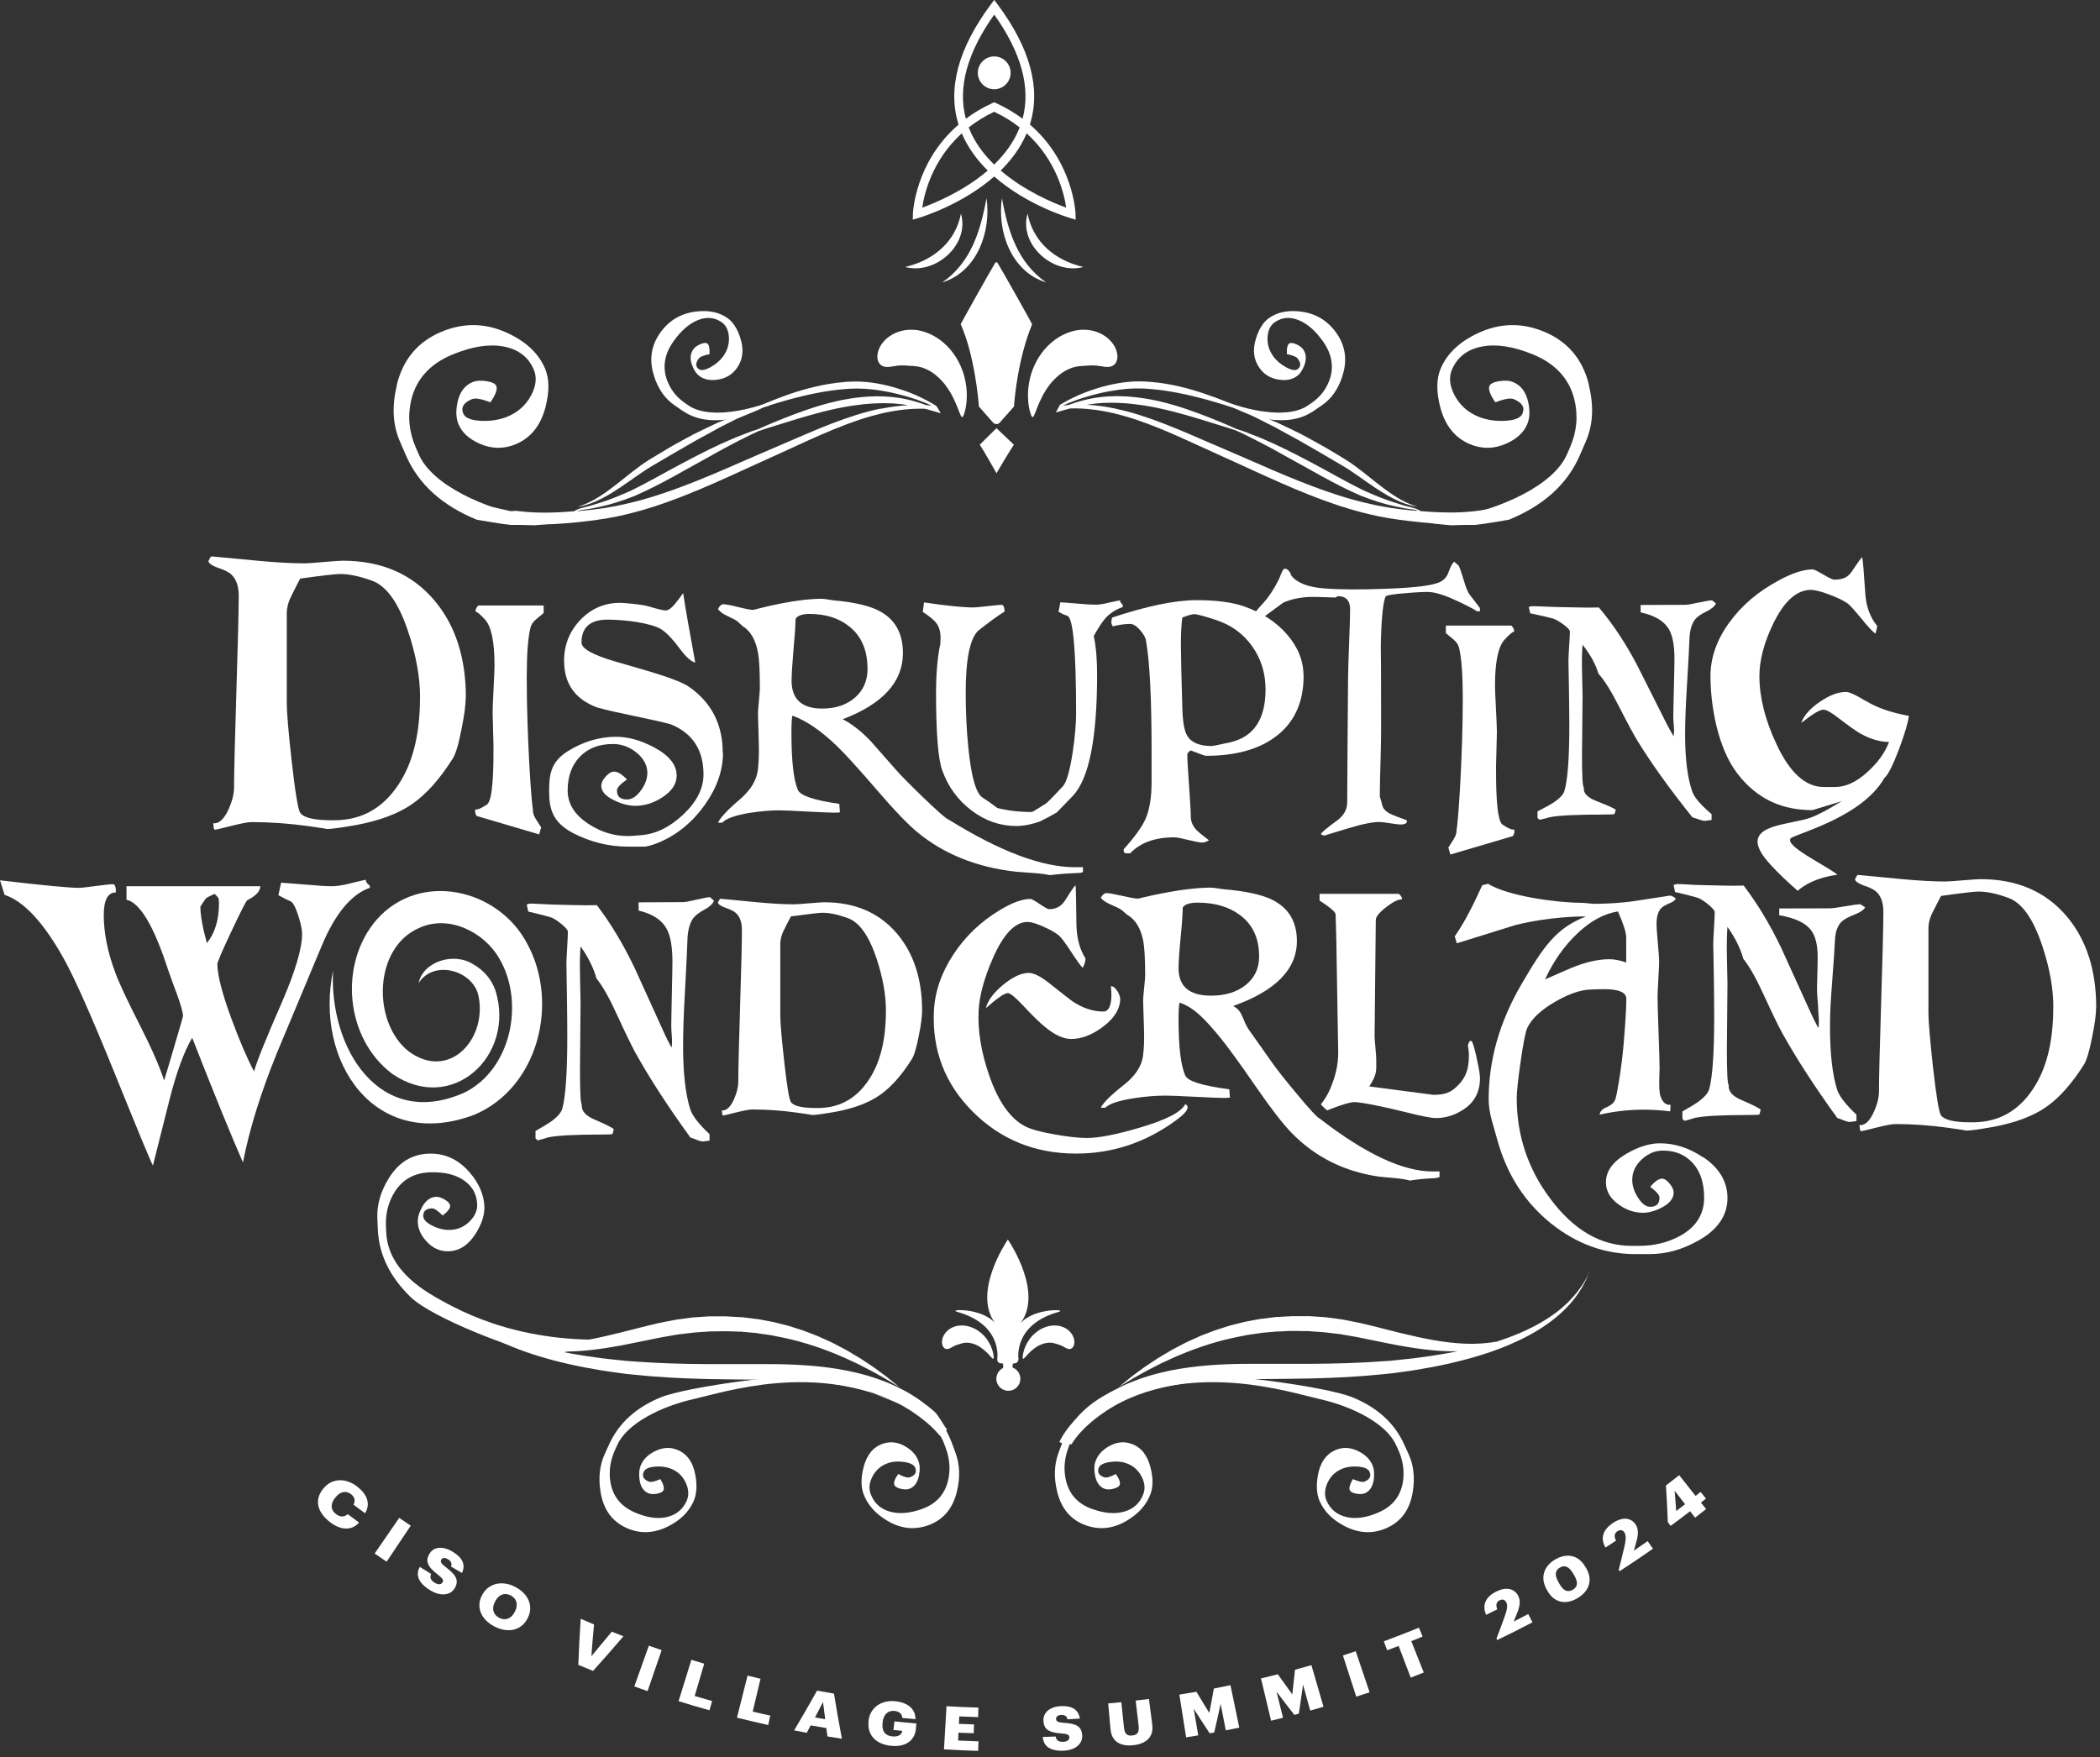 <?xml version="1.0" encoding="UTF-8"?> <svg xmlns="http://www.w3.org/2000/svg" width="288" height="241" viewBox="0 0 288 241" fill="none"><rect x="0" y="0" width="288" height="241" fill="#333333" stroke="none"/><g clip-path="url(#clip0_6_4)"><path d="M44.33 204.2C44.33 204.2 44.36 204.17 44.37 204.15C45.52 202.73 47.41 202.7 48.95 203.88C50.32 204.93 50.87 206.21 50.07 207.57C49.54 207.18 49 206.78 48.47 206.38C48.77 205.85 48.67 205.36 48.14 204.95C47.46 204.43 46.66 204.56 45.99 205.41C45.98 205.43 45.96 205.45 45.95 205.46C45.29 206.3 45.33 207.11 46.08 207.68C46.63 208.1 47.21 208.14 47.68 207.68C48.2 208.07 48.72 208.45 49.24 208.84C48.23 210 46.71 209.89 45.28 208.8C43.35 207.32 43.18 205.61 44.32 204.2H44.33Z" fill="white"></path><path d="M54.75 208.2C55.27 208.56 55.8 208.92 56.33 209.27C55.23 210.92 54.12 212.56 53.02 214.21C52.47 213.84 51.92 213.47 51.38 213.09C52.5 211.46 53.63 209.83 54.75 208.2Z" fill="white"></path><path d="M57.57 214.92C58.09 215.25 58.61 215.57 59.13 215.89C58.95 216.28 58.95 216.69 59.64 217.11C60.12 217.4 60.51 217.35 60.69 217.05C60.88 216.74 60.71 216.52 60.08 216.01C58.56 214.85 58.3 214.08 58.93 213.07C59.5 212.16 60.74 212.03 62.08 212.84C63.42 213.65 63.89 214.61 63.36 215.76C62.85 215.47 62.35 215.17 61.85 214.87C62.01 214.47 61.89 214.15 61.45 213.88C61.02 213.62 60.69 213.66 60.53 213.91C60.36 214.19 60.45 214.43 61.11 214.94C62.46 215.95 63.02 216.72 62.37 217.83C61.83 218.77 60.52 219.05 59.02 218.14C57.39 217.15 56.94 216.03 57.58 214.91L57.57 214.92Z" fill="white"></path><path d="M66.14 218.76C66.14 218.76 66.16 218.72 66.17 218.7C67.05 217.11 68.94 216.77 70.65 217.66C72.4 218.57 73.21 220.22 72.4 221.89C72.4 221.91 72.38 221.93 72.37 221.95C71.57 223.59 69.74 224.1 67.8 223.09C65.86 222.08 65.27 220.32 66.13 218.76H66.14ZM70.6 221.09C70.6 221.09 70.62 221.05 70.63 221.03C71.1 220.09 70.86 219.27 70.04 218.84C69.22 218.42 68.43 218.68 67.92 219.63C67.91 219.65 67.9 219.67 67.89 219.69C67.38 220.64 67.64 221.49 68.46 221.91C69.3 222.35 70.12 222.03 70.6 221.08V221.09Z" fill="white"></path><path d="M79.64 222.04C80.25 222.3 80.86 222.57 81.47 222.82C81.33 224.27 81.21 225.72 81.1 227.18C82.04 226.06 82.97 224.94 83.9 223.81C84.43 224.02 84.97 224.23 85.5 224.44C84.14 226.04 82.74 227.62 81.33 229.19C80.66 228.92 79.98 228.64 79.31 228.36C79.39 226.25 79.5 224.14 79.64 222.04Z" fill="white"></path><path d="M88.99 225.73C89.57 225.94 90.15 226.14 90.74 226.34C90.1 228.21 89.46 230.09 88.81 231.96C88.2 231.75 87.6 231.54 86.99 231.32C87.66 229.45 88.32 227.59 88.99 225.72V225.73Z" fill="white"></path><path d="M94.82 227.67C95.41 227.85 95.99 228.03 96.58 228.2C96.14 229.68 95.7 231.15 95.27 232.63C96.06 232.87 96.86 233.09 97.66 233.32C97.54 233.74 97.42 234.17 97.3 234.59C95.88 234.2 94.47 233.78 93.06 233.34C93.65 231.45 94.23 229.56 94.82 227.66V227.67Z" fill="white"></path><path d="M102.52 229.83C103.11 229.98 103.71 230.12 104.3 230.27C103.94 231.77 103.58 233.27 103.23 234.77C104.03 234.96 104.84 235.15 105.64 235.32C105.54 235.75 105.45 236.18 105.35 236.61C103.92 236.29 102.49 235.96 101.07 235.6C101.55 233.68 102.04 231.76 102.52 229.84V229.83Z" fill="white"></path><path d="M112.06 231.9C112.83 232.04 113.6 232.17 114.37 232.3C114.71 234.36 115.07 236.43 115.46 238.49C114.8 238.39 114.14 238.29 113.48 238.18C113.42 237.8 113.37 237.41 113.32 237.03C112.61 236.91 111.89 236.79 111.18 236.66C111 237 110.82 237.34 110.64 237.68C110.06 237.57 109.49 237.46 108.91 237.35C109.98 235.54 111.03 233.72 112.05 231.9H112.06ZM111.76 235.57C112.23 235.65 112.7 235.74 113.17 235.82C113.07 235.03 112.96 234.24 112.87 233.45C112.51 234.16 112.14 234.87 111.77 235.58L111.76 235.57Z" fill="white"></path><path d="M119.12 236.04C119.12 236.04 119.12 236 119.12 235.97C119.36 234.17 120.92 233.15 122.81 233.35C124.29 233.51 125.56 234.26 125.55 235.81C124.95 235.76 124.34 235.7 123.74 235.64C123.71 235.08 123.35 234.75 122.68 234.68C121.79 234.58 121.17 235.16 121.04 236.23C121.04 236.25 121.04 236.27 121.04 236.3C120.93 237.26 121.23 238.05 122.36 238.17C123.27 238.27 123.66 237.88 123.74 237.41C123.34 237.37 122.93 237.33 122.53 237.29C122.57 236.9 122.61 236.5 122.66 236.11C123.66 236.22 124.67 236.31 125.67 236.4C125.65 236.64 125.63 236.89 125.61 237.13C125.48 238.64 124.29 239.69 122.17 239.46C119.94 239.22 118.89 237.81 119.13 236.04H119.12Z" fill="white"></path><path d="M129.82 234.03C131.27 234.12 132.73 234.18 134.18 234.22C134.17 234.66 134.15 235.1 134.14 235.53C133.28 235.5 132.42 235.47 131.56 235.43C131.54 235.77 131.53 236.11 131.51 236.45C132.2 236.48 132.89 236.51 133.58 236.53C133.57 236.93 133.55 237.34 133.54 237.74C132.84 237.72 132.15 237.69 131.45 237.66C131.43 238.02 131.42 238.38 131.4 238.74C132.33 238.78 133.26 238.82 134.19 238.85C134.18 239.29 134.16 239.73 134.15 240.16C132.59 240.11 131.03 240.05 129.46 239.95C129.58 237.97 129.7 235.99 129.81 234.02L129.82 234.03Z" fill="white"></path><path d="M143.01 238.25C143.6 238.23 144.19 238.21 144.78 238.19C144.84 238.61 145.07 238.95 145.84 238.92C146.38 238.89 146.67 238.64 146.65 238.29C146.63 237.92 146.38 237.84 145.6 237.77C143.76 237.65 143.13 237.16 143.1 235.97C143.07 234.9 143.98 234.09 145.49 234.02C147.01 233.95 147.9 234.49 148.1 235.73C147.53 235.77 146.97 235.8 146.4 235.83C146.32 235.41 146.05 235.21 145.55 235.23C145.06 235.25 144.82 235.47 144.83 235.77C144.84 236.1 145.05 236.24 145.85 236.31C147.48 236.4 148.34 236.73 148.42 238.01C148.49 239.09 147.6 240.05 145.9 240.13C144.06 240.22 143.1 239.54 143.01 238.25Z" fill="white"></path><path d="M152.3 237.17C152.19 236 152.09 234.82 151.98 233.65C152.58 233.6 153.18 233.54 153.78 233.48C153.9 234.63 154.02 235.77 154.14 236.92C154.23 237.75 154.5 238.14 155.28 238.05C156.05 237.96 156.25 237.56 156.15 236.67C156.02 235.53 155.88 234.4 155.75 233.26C156.36 233.19 156.96 233.11 157.57 233.04C157.72 234.2 157.87 235.36 158.02 236.52C158.25 238.23 157.23 239.18 155.43 239.38C153.58 239.58 152.44 238.82 152.3 237.17Z" fill="white"></path><path d="M161.75 232.44C162.53 232.32 163.31 232.19 164.08 232.05C164.66 233.02 165.25 233.99 165.85 234.95C166.07 233.84 166.27 232.72 166.47 231.61C167.23 231.46 167.99 231.31 168.75 231.15C169.15 233.09 169.56 235.03 169.96 236.97C169.35 237.1 168.73 237.22 168.11 237.34C167.87 236.13 167.64 234.92 167.4 233.71C167.12 235.02 166.83 236.33 166.52 237.64C166.31 237.68 166.11 237.72 165.9 237.75C165.16 236.63 164.43 235.51 163.71 234.38C163.92 235.6 164.12 236.81 164.33 238.03C163.78 238.12 163.22 238.21 162.67 238.3C162.36 236.34 162.05 234.39 161.74 232.43L161.75 232.44Z" fill="white"></path><path d="M172.94 230.22C173.71 230.04 174.48 229.85 175.24 229.65C175.9 230.57 176.56 231.49 177.23 232.41C177.36 231.28 177.48 230.16 177.6 229.03C178.35 228.82 179.1 228.61 179.85 228.4C180.4 230.3 180.96 232.21 181.51 234.11C180.9 234.29 180.3 234.46 179.69 234.63C179.36 233.44 179.03 232.25 178.7 231.07C178.52 232.4 178.33 233.73 178.12 235.06C177.92 235.11 177.71 235.17 177.51 235.22C176.68 234.16 175.86 233.1 175.06 232.03C175.36 233.23 175.66 234.42 175.96 235.62C175.41 235.76 174.86 235.89 174.32 236.02C173.86 234.09 173.4 232.17 172.94 230.24V230.22Z" fill="white"></path><path d="M184.17 227.07C184.76 226.88 185.34 226.69 185.93 226.49C186.56 228.37 187.2 230.24 187.83 232.12C187.22 232.33 186.61 232.53 186 232.72C185.39 230.84 184.78 228.95 184.17 227.07Z" fill="white"></path><path d="M191.81 225.77C191.29 225.97 190.77 226.17 190.24 226.36C190.09 225.95 189.94 225.54 189.78 225.13C191.39 224.53 193 223.91 194.6 223.26C194.77 223.67 194.93 224.07 195.1 224.48C194.58 224.69 194.06 224.9 193.55 225.11C194.12 226.54 194.69 227.98 195.26 229.41C194.66 229.65 194.07 229.88 193.47 230.11C192.92 228.67 192.37 227.23 191.82 225.78L191.81 225.77Z" fill="white"></path><path d="M205.23 224.75C205.62 223.75 205.99 222.75 206.35 221.74C206.66 220.88 206.81 220.23 206.58 219.79C206.4 219.43 206.07 219.3 205.66 219.51C205.24 219.72 205.1 220.08 205.34 220.75C204.83 221 204.32 221.25 203.81 221.5C203.22 220.13 203.77 219.03 205.17 218.32C206.58 217.61 207.69 217.9 208.2 218.87C208.58 219.59 208.42 220.37 208.05 221.28C207.9 221.66 207.74 222.04 207.59 222.42C208.26 222.08 208.92 221.74 209.58 221.39C209.78 221.77 209.97 222.14 210.17 222.52C208.57 223.36 206.96 224.18 205.33 224.96C205.3 224.89 205.26 224.82 205.23 224.74V224.75Z" fill="white"></path><path d="M212.21 218.19C212.17 218.12 212.13 218.05 212.09 217.97C211.18 216.33 211.78 214.78 213.27 213.91C214.75 213.04 216.36 213.19 217.37 214.83C217.41 214.9 217.45 214.96 217.49 215.03C218.48 216.63 218.01 218.23 216.33 219.22C214.68 220.18 213.12 219.82 212.21 218.19ZM215.87 216.05C215.83 215.98 215.79 215.91 215.75 215.84C215.19 214.9 214.61 214.61 213.92 215.02C213.24 215.42 213.19 216.07 213.74 217.02C213.78 217.09 213.82 217.16 213.86 217.24C214.41 218.2 214.99 218.47 215.71 218.05C216.42 217.63 216.43 216.99 215.87 216.05Z" fill="white"></path><path d="M222 215.32C222.27 214.27 222.52 213.22 222.77 212.17C222.97 211.27 223.05 210.6 222.77 210.19C222.55 209.86 222.2 209.77 221.81 210.04C221.42 210.31 221.31 210.68 221.63 211.32C221.15 211.64 220.66 211.96 220.18 212.27C219.43 210.98 219.85 209.81 221.17 208.92C222.5 208.02 223.65 208.16 224.28 209.06C224.75 209.73 224.68 210.53 224.41 211.49C224.3 211.89 224.19 212.29 224.08 212.69C224.71 212.26 225.34 211.83 225.96 211.39C226.2 211.74 226.45 212.08 226.69 212.43C225.18 213.49 223.66 214.51 222.12 215.51C222.08 215.44 222.03 215.38 221.99 215.31L222 215.32Z" fill="white"></path><path d="M231.78 207.29C230.9 207.97 230.01 208.64 229.11 209.3C228.98 209.13 228.86 208.96 228.73 208.78C228.67 207.1 228.58 205.43 228.47 203.76C229.08 203.29 229.68 202.82 230.29 202.34C231.04 203.29 231.79 204.24 232.54 205.19C232.77 205.01 233 204.82 233.23 204.64C233.47 204.94 233.72 205.25 233.96 205.55C233.73 205.74 233.5 205.92 233.27 206.1C233.51 206.4 233.74 206.7 233.98 206.99C233.48 207.39 232.98 207.78 232.47 208.17C232.24 207.87 232.01 207.57 231.77 207.27L231.78 207.29ZM231.1 206.33C230.62 205.71 230.14 205.09 229.66 204.47C229.74 205.4 229.82 206.33 229.88 207.26C230.29 206.95 230.69 206.64 231.09 206.33H231.1Z" fill="white"></path><path d="M121.04 50.21C120.73 50.07 120.5 49.81 120.38 49.38C120.27 48.96 120.31 48.39 120.6 47.74C120.89 47.1 121.48 46.4 122.34 45.91C123.19 45.41 124.28 45.16 125.35 45.24C125.89 45.26 126.56 45.42 127.28 45.7C128 45.99 128.74 46.43 129.4 47.01C130.07 47.58 130.66 48.28 131.13 49.04C131.6 49.8 131.95 50.61 132.19 51.41C132.42 52.21 132.53 52.99 132.58 53.69C132.59 54.04 132.6 54.38 132.58 54.69C132.56 55 132.54 55.29 132.5 55.55C132.46 55.81 132.42 56.05 132.37 56.25C132.32 56.46 132.26 56.63 132.22 56.78C132.12 57.07 132.02 57.22 131.95 57.22C131.88 57.22 131.79 57.06 131.67 56.8C131.55 56.5 131.41 56.12 131.24 55.7C131.15 55.48 131.04 55.24 130.93 54.99C130.81 54.74 130.69 54.48 130.55 54.22C130.27 53.7 129.93 53.17 129.55 52.68C129.16 52.2 128.72 51.76 128.27 51.4C127.82 51.04 127.35 50.77 126.92 50.59C126.49 50.4 126.09 50.3 125.77 50.26C125.69 50.24 125.61 50.24 125.54 50.23C125.47 50.23 125.4 50.21 125.34 50.21C125.28 50.21 125.22 50.21 125.17 50.19C125.12 50.19 125.07 50.19 125.02 50.19C124.66 50.17 124.37 50.14 124.09 50.13C123.8 50.12 123.49 50.11 123.14 50.15C122.45 50.22 121.67 50.49 121.04 50.21Z" fill="white"></path><path d="M131.76 44.48C133.68 48.83 134.19 54.94 134.25 55.75C134.25 55.8 134.28 55.84 134.32 55.84L136.19 57.96C136.44 58.24 136.88 58.24 137.12 57.96L138.99 55.84C138.99 55.84 139.06 55.8 139.06 55.75C139.12 54.94 139.55 49.31 141.55 44.48C141.57 44.44 137.69 37.52 136.82 36.08C136.73 35.93 136.56 35.93 136.47 36.08C135.6 37.53 131.73 44.45 131.74 44.48H131.76Z" fill="white"></path><path d="M152.53 50.21C152.84 50.07 153.07 49.81 153.19 49.38C153.3 48.96 153.26 48.39 152.97 47.74C152.68 47.1 152.09 46.4 151.23 45.91C150.38 45.41 149.29 45.16 148.22 45.24C147.68 45.26 147.01 45.42 146.29 45.7C145.57 45.99 144.83 46.43 144.17 47.01C143.5 47.58 142.91 48.28 142.44 49.04C141.97 49.8 141.62 50.61 141.38 51.41C141.15 52.21 141.04 52.99 140.99 53.69C140.98 54.04 140.97 54.38 140.99 54.69C141.01 55 141.03 55.29 141.07 55.55C141.11 55.81 141.15 56.05 141.2 56.25C141.25 56.46 141.31 56.63 141.35 56.78C141.45 57.07 141.55 57.22 141.62 57.22C141.69 57.22 141.78 57.06 141.9 56.8C142.02 56.5 142.16 56.12 142.33 55.7C142.42 55.48 142.53 55.24 142.64 54.99C142.76 54.74 142.88 54.48 143.02 54.22C143.3 53.7 143.64 53.17 144.02 52.68C144.41 52.2 144.85 51.76 145.3 51.4C145.75 51.04 146.22 50.77 146.65 50.59C147.08 50.4 147.48 50.3 147.8 50.26C147.88 50.24 147.96 50.24 148.03 50.23C148.1 50.23 148.17 50.21 148.23 50.21C148.29 50.21 148.35 50.21 148.4 50.19C148.45 50.19 148.5 50.19 148.55 50.19C148.91 50.17 149.2 50.14 149.48 50.13C149.77 50.12 150.08 50.11 150.43 50.15C151.12 50.22 151.9 50.49 152.53 50.21Z" fill="white"></path><path d="M136.66 58.73L139.05 61C138.62 61.58 136.66 64.91 136.66 64.91C136.66 64.91 134.79 61.58 134.36 61L136.66 58.73Z" fill="white"></path><path d="M208.58 68.3C208.3 68.43 208.02 68.55 207.74 68.68C207.46 68.81 207.17 68.91 206.88 69.02C206.73 69.07 206.59 69.13 206.44 69.18C206.29 69.24 206.14 69.27 205.99 69.32C205.84 69.37 205.69 69.41 205.54 69.46C205.39 69.51 205.24 69.55 205.09 69.59C204.78 69.66 204.48 69.74 204.17 69.81C203.86 69.87 203.54 69.93 203.23 69.98C203.07 70.01 202.91 70.03 202.75 70.05C202.59 70.07 202.43 70.09 202.27 70.11C200.98 70.26 199.66 70.32 198.32 70.29C197.98 70.29 197.65 70.27 197.31 70.26L196.8 70.24L196.29 70.21C195.95 70.19 195.61 70.17 195.27 70.14C195.12 70.13 194.97 70.11 194.82 70.1C194.73 70.04 194.63 69.97 194.51 69.92C194.15 69.74 193.68 69.62 193.15 69.49C192.62 69.38 192.03 69.17 191.38 68.97C190.07 68.58 188.55 67.96 186.91 67.22C185.29 66.42 183.54 65.46 181.69 64.44C179.17 63.06 176.78 61.82 174.69 60.86C173.64 60.39 172.68 59.96 171.8 59.64C171.37 59.47 170.96 59.32 170.59 59.17C170.21 59.04 169.86 58.93 169.55 58.83C169.25 58.69 168.92 58.54 168.55 58.38C168.18 58.22 167.78 58.06 167.36 57.88C166.5 57.53 165.53 57.13 164.45 56.73C162.3 55.93 159.72 55.07 156.85 54.63C155.79 54.48 154.75 54.36 153.75 54.35C153.25 54.32 152.75 54.35 152.27 54.36C152.03 54.36 151.79 54.39 151.55 54.41C151.31 54.43 151.08 54.44 150.85 54.48C149.19 54.67 147.74 55.11 146.53 55.55C146.27 55.57 146.02 55.59 145.76 55.62C146.29 55.38 146.92 55.13 147.64 54.87C147.8 54.82 147.96 54.76 148.12 54.7C148.29 54.65 148.45 54.59 148.63 54.54C148.97 54.43 149.34 54.33 149.71 54.22C150.46 54.02 151.27 53.82 152.12 53.67C152.98 53.52 153.88 53.39 154.81 53.32C155.28 53.29 155.75 53.28 156.23 53.28C156.47 53.28 156.72 53.3 156.96 53.3C157.21 53.31 157.45 53.33 157.7 53.35C160.41 53.57 162.92 54.14 165.05 54.7C167.18 55.28 168.93 55.85 170.12 56.25C170.69 56.52 171.4 56.84 172.2 57.26C173 57.67 173.9 58.13 174.89 58.62C175.86 59.16 176.91 59.74 178.03 60.34C179.13 60.98 180.3 61.65 181.5 62.34C182.38 62.86 183.24 63.37 184.07 63.85C184.89 64.33 185.64 64.85 186.37 65.36C187.1 65.87 187.79 66.36 188.45 66.8C189.11 67.25 189.74 67.64 190.33 67.98C191.51 68.65 192.54 69.06 193.27 69.26C193.45 69.31 193.61 69.35 193.75 69.39C193.89 69.42 194.01 69.44 194.11 69.45C194.3 69.48 194.41 69.5 194.41 69.5C194.41 69.5 194.31 69.47 194.12 69.41C194.03 69.38 193.91 69.34 193.77 69.3C193.64 69.25 193.48 69.18 193.31 69.12C192.62 68.84 191.67 68.33 190.58 67.57C190.04 67.18 189.45 66.75 188.83 66.26C188.21 65.77 187.54 65.24 186.85 64.69C186.14 64.14 185.39 63.57 184.55 63.05C183.72 62.54 182.87 62.02 181.98 61.5C180.77 60.8 179.58 60.16 178.45 59.55C177.3 58.98 176.21 58.46 175.19 57.98C174.16 57.55 173.21 57.16 172.38 56.83C171.55 56.49 170.81 56.25 170.21 56.04C169.06 55.5 167.36 54.75 165.25 54.02C163.14 53.31 160.59 52.6 157.77 52.38C157.51 52.36 157.25 52.34 157 52.33C156.74 52.33 156.49 52.32 156.24 52.31C155.73 52.31 155.22 52.33 154.74 52.38C153.76 52.47 152.83 52.65 151.96 52.85C151.09 53.06 150.27 53.31 149.52 53.57C149.15 53.71 148.78 53.84 148.44 53.98C148.27 54.05 148.1 54.12 147.94 54.19C147.78 54.26 147.62 54.34 147.47 54.41C146.63 54.8 145.93 55.18 145.37 55.52C145.18 55.87 144.99 56.23 144.8 56.58C145.25 56.45 145.72 56.32 146.25 56.16C146.41 56.12 146.57 56.07 146.73 56.03C148.57 55.96 150.57 56.19 152.65 56.66C153.72 56.92 154.81 57.23 155.92 57.6C157.03 57.98 158.15 58.4 159.29 58.87C161.57 59.81 163.9 60.91 166.33 62.01C167.55 62.56 168.77 63.11 170.01 63.68C171.25 64.25 172.5 64.83 173.78 65.4C175.05 65.98 176.34 66.54 177.64 67.09C178.95 67.63 180.27 68.17 181.61 68.65C182.28 68.9 182.96 69.12 183.64 69.36C183.98 69.48 184.32 69.57 184.67 69.68C185.01 69.78 185.35 69.9 185.7 69.99C186.39 70.18 187.08 70.38 187.78 70.53C188.13 70.61 188.48 70.7 188.83 70.77C189.18 70.84 189.53 70.91 189.89 70.97C190.07 71 190.24 71.04 190.42 71.07L190.95 71.15C191.3 71.2 191.66 71.26 192.01 71.31C192.36 71.35 192.71 71.39 193.06 71.44C193.41 71.48 193.76 71.52 194.11 71.56C194.46 71.6 194.81 71.63 195.16 71.67C195.51 71.7 195.86 71.73 196.21 71.75L196.73 71.79L197.25 71.82C197.6 71.84 197.95 71.86 198.3 71.87C199.69 71.92 201.09 71.87 202.47 71.74C202.64 71.72 202.81 71.7 202.99 71.68C203.16 71.66 203.33 71.64 203.5 71.61C203.84 71.55 204.18 71.49 204.52 71.44C204.86 71.36 205.19 71.29 205.52 71.21C205.69 71.18 205.85 71.13 206.01 71.08C206.17 71.03 206.34 70.98 206.5 70.94C206.66 70.89 206.83 70.85 206.99 70.79C207.15 70.73 207.31 70.68 207.47 70.62C207.79 70.51 208.1 70.4 208.41 70.26C208.72 70.13 209.02 70.01 209.32 69.87C209.49 69.79 209.66 69.7 209.83 69.62C209.3 69.3 208.88 68.83 208.61 68.27L208.58 68.3ZM194.24 70.07C193.9 70.04 193.55 70.01 193.21 69.97C192.86 69.93 192.52 69.9 192.17 69.86C191.83 69.81 191.49 69.77 191.15 69.72L190.64 69.65C190.47 69.63 190.3 69.59 190.13 69.56C189.79 69.5 189.45 69.44 189.11 69.38C188.77 69.32 188.43 69.24 188.09 69.16C187.41 69.02 186.73 68.84 186.06 68.67C185.72 68.59 185.39 68.48 185.05 68.39C184.71 68.29 184.38 68.2 184.04 68.09C183.37 67.88 182.7 67.67 182.04 67.43C180.71 66.98 179.4 66.47 178.1 65.96C176.8 65.44 175.51 64.9 174.24 64.35C172.96 63.8 171.7 63.25 170.45 62.7C169.2 62.15 167.95 61.62 166.73 61.1C164.29 60.05 161.92 58.99 159.6 58.1C158.44 57.65 157.29 57.25 156.16 56.89C155.03 56.53 153.9 56.25 152.81 56.01C151.52 55.75 150.26 55.58 149.05 55.52C149.65 55.42 150.28 55.34 150.94 55.29C151.16 55.26 151.39 55.27 151.62 55.26C151.85 55.26 152.08 55.24 152.31 55.24C152.78 55.25 153.25 55.24 153.74 55.28C154.71 55.32 155.71 55.44 156.74 55.59C159.52 56.02 162.08 56.75 164.26 57.4C165.35 57.73 166.35 58.04 167.23 58.32C167.67 58.46 168.09 58.58 168.46 58.7C168.84 58.82 169.18 58.94 169.49 59.04C169.79 59.17 170.12 59.32 170.48 59.49C170.84 59.67 171.22 59.86 171.63 60.07C172.46 60.47 173.38 60.97 174.39 61.5C176.4 62.59 178.72 63.93 181.25 65.31C183.1 66.33 184.9 67.25 186.6 67.98C188.32 68.66 189.91 69.16 191.27 69.44C191.95 69.58 192.56 69.73 193.11 69.79C193.65 69.86 194.11 69.92 194.47 70.05C194.47 70.05 194.49 70.05 194.5 70.06C194.42 70.06 194.34 70.05 194.26 70.04L194.24 70.07Z" fill="white"></path><path d="M128.39 55.67C127.8 55.3 127.04 54.87 126.1 54.43C125.95 54.36 125.79 54.29 125.63 54.21C125.47 54.14 125.3 54.07 125.13 54C124.79 53.85 124.43 53.73 124.05 53.59C123.3 53.33 122.48 53.07 121.61 52.87C120.74 52.66 119.81 52.49 118.83 52.4C118.34 52.35 117.83 52.33 117.33 52.33C117.08 52.33 116.82 52.34 116.57 52.35C116.31 52.35 116.06 52.38 115.8 52.4C112.98 52.63 110.44 53.33 108.32 54.04C106.21 54.77 104.51 55.52 103.36 56.06C102.76 56.27 102.02 56.51 101.19 56.85C100.36 57.19 99.41 57.57 98.38 58C97.37 58.47 96.28 59 95.12 59.57C93.99 60.18 92.8 60.81 91.59 61.52C90.71 62.05 89.85 62.57 89.02 63.07C88.18 63.59 87.42 64.17 86.72 64.71C86.02 65.26 85.36 65.79 84.74 66.28C84.12 66.77 83.53 67.2 82.99 67.59C81.9 68.35 80.94 68.86 80.26 69.14C80.09 69.21 79.93 69.27 79.8 69.32C79.66 69.36 79.55 69.4 79.45 69.43C79.26 69.49 79.16 69.52 79.16 69.52C79.16 69.52 79.26 69.5 79.46 69.47C79.56 69.45 79.68 69.43 79.82 69.41C79.96 69.38 80.12 69.33 80.3 69.28C81.03 69.08 82.06 68.67 83.24 68C83.83 67.66 84.46 67.27 85.12 66.82C85.78 66.38 86.47 65.88 87.2 65.38C87.93 64.87 88.68 64.35 89.5 63.87C90.33 63.39 91.2 62.88 92.07 62.36C93.27 61.67 94.44 61 95.54 60.36C96.66 59.76 97.71 59.18 98.68 58.64C99.67 58.15 100.57 57.69 101.37 57.28C102.17 56.87 102.88 56.55 103.45 56.27C104.65 55.87 106.4 55.3 108.52 54.72C110.65 54.16 113.16 53.58 115.87 53.37C116.12 53.35 116.37 53.33 116.61 53.32C116.86 53.32 117.1 53.3 117.34 53.3C117.82 53.3 118.29 53.3 118.76 53.34C119.69 53.4 120.6 53.53 121.45 53.69C122.31 53.84 123.11 54.04 123.86 54.24C124.23 54.35 124.6 54.44 124.94 54.56C125.11 54.61 125.28 54.67 125.45 54.72C125.61 54.78 125.77 54.83 125.93 54.89C126.65 55.14 127.27 55.4 127.81 55.64C127.56 55.61 127.3 55.58 127.04 55.57C125.82 55.13 124.37 54.69 122.72 54.5C122.49 54.46 122.26 54.46 122.02 54.43C121.78 54.41 121.54 54.39 121.3 54.38C120.82 54.38 120.32 54.34 119.82 54.37C118.81 54.38 117.77 54.5 116.72 54.65C113.85 55.09 111.27 55.96 109.12 56.75C108.04 57.15 107.07 57.55 106.21 57.9C105.78 58.08 105.38 58.24 105.02 58.4C104.66 58.56 104.32 58.72 104.02 58.85C103.71 58.95 103.36 59.07 102.98 59.19C102.61 59.33 102.2 59.49 101.77 59.66C100.9 59.98 99.94 60.42 98.88 60.88C96.79 61.84 94.4 63.09 91.88 64.46C90.03 65.48 88.27 66.44 86.66 67.24C85.02 67.98 83.5 68.6 82.19 68.99C81.53 69.18 80.95 69.4 80.42 69.51C79.89 69.63 79.42 69.76 79.06 69.94C78.94 70 78.84 70.06 78.75 70.12C78.6 70.13 78.45 70.15 78.3 70.16C77.96 70.18 77.62 70.2 77.28 70.23L76.77 70.26L76.26 70.28C75.92 70.28 75.58 70.31 75.25 70.31C73.91 70.33 72.58 70.28 71.3 70.13C71.14 70.11 70.98 70.09 70.82 70.07C70.66 70.05 70.13 70.14 69.97 70.1C69.73 70.06 67.69 69.56 67.45 69.52C67.65 70.06 69.85 71.01 69.73 71.59C69.85 71.61 69.97 71.63 70.09 71.65C70.26 71.68 70.43 71.7 70.6 71.72C70.77 71.74 70.94 71.76 71.12 71.78C72.5 71.92 73.89 71.96 75.29 71.91C75.64 71.91 75.99 71.88 76.34 71.86L76.86 71.83L77.38 71.79C77.73 71.76 78.08 71.73 78.43 71.71C78.78 71.67 79.13 71.64 79.48 71.6C79.83 71.57 80.18 71.53 80.53 71.48C80.88 71.44 81.23 71.4 81.58 71.35C81.93 71.3 82.29 71.24 82.64 71.19L83.17 71.11C83.35 71.08 83.52 71.04 83.7 71.01C84.05 70.94 84.4 70.87 84.76 70.81C85.11 70.74 85.46 70.65 85.81 70.57C86.51 70.42 87.2 70.21 87.89 70.03C88.24 69.94 88.58 69.82 88.92 69.72C89.26 69.61 89.61 69.52 89.95 69.4C90.63 69.17 91.31 68.95 91.98 68.69C93.33 68.21 94.64 67.67 95.95 67.13C97.25 66.58 98.54 66.01 99.81 65.44C101.08 64.87 102.33 64.29 103.58 63.72C104.82 63.15 106.04 62.6 107.26 62.05C109.69 60.94 112.02 59.84 114.3 58.91C115.44 58.44 116.56 58.02 117.67 57.64C118.78 57.26 119.87 56.96 120.94 56.7C123.02 56.23 125.02 56 126.86 56.07C127.02 56.11 127.19 56.16 127.34 56.2C127.97 56.38 128.53 56.54 129.03 56.68C128.82 56.35 128.61 56.01 128.41 55.67H128.39ZM120.77 56.04C119.67 56.28 118.55 56.56 117.42 56.92C116.29 57.28 115.14 57.68 113.98 58.13C111.66 59.03 109.29 60.08 106.85 61.13C105.63 61.65 104.38 62.18 103.13 62.73C101.88 63.27 100.61 63.83 99.34 64.38C98.07 64.93 96.78 65.46 95.48 65.99C94.18 66.5 92.87 67.01 91.54 67.46C90.88 67.7 90.21 67.9 89.54 68.12C89.21 68.23 88.87 68.32 88.53 68.42C88.19 68.51 87.86 68.62 87.52 68.7C86.84 68.87 86.17 69.05 85.49 69.19C85.15 69.26 84.81 69.34 84.47 69.41C84.13 69.47 83.79 69.53 83.45 69.59C83.28 69.62 83.11 69.65 82.94 69.68L82.43 69.75C82.09 69.8 81.75 69.84 81.41 69.89C81.06 69.93 80.72 69.96 80.37 70C80.02 70.04 79.68 70.07 79.34 70.1C79.26 70.1 79.18 70.11 79.1 70.12C79.1 70.12 79.12 70.12 79.13 70.11C79.49 69.98 79.94 69.92 80.49 69.85C81.04 69.79 81.65 69.64 82.33 69.5C83.69 69.22 85.28 68.71 87 68.04C88.7 67.3 90.5 66.39 92.35 65.37C94.87 63.99 97.2 62.66 99.21 61.56C100.22 61.03 101.14 60.52 101.97 60.13C102.38 59.92 102.77 59.73 103.12 59.55C103.48 59.39 103.81 59.24 104.11 59.1C104.42 59 104.76 58.88 105.14 58.76C105.52 58.64 105.93 58.51 106.37 58.38C107.25 58.11 108.25 57.79 109.34 57.46C111.52 56.81 114.08 56.07 116.86 55.65C117.88 55.5 118.88 55.38 119.86 55.34C120.35 55.3 120.82 55.32 121.29 55.3C121.52 55.3 121.75 55.31 121.98 55.32C122.21 55.33 122.44 55.32 122.66 55.35C123.32 55.39 123.95 55.47 124.55 55.58C123.34 55.65 122.08 55.81 120.79 56.07L120.77 56.04Z" fill="white"></path><path d="M147.52 30.13L146.74 29.9C146.4 29.8 140.8 28.11 136.35 24.21C131.9 28.11 126.3 29.8 125.96 29.9L125.18 30.13L125.2 29.31C125.2 29.23 125.48 22.24 131.46 17.09C129.92 12.18 131.41 6.64 135.87 0.63L136.35 -0.01L136.83 0.63C141.3 6.64 142.78 12.17 141.24 17.08C147.22 22.23 147.5 29.22 147.5 29.3L147.52 30.12V30.13ZM137.24 23.39C140.54 26.23 144.51 27.86 146.22 28.48C145.95 26.59 144.88 22 140.8 18.29C139.96 20.27 138.69 21.96 137.24 23.39ZM131.9 18.29C127.82 22 126.75 26.59 126.48 28.48C128.19 27.86 132.16 26.23 135.46 23.39C134.01 21.96 132.74 20.27 131.9 18.29ZM132.85 17.48C133.62 19.46 134.88 21.15 136.34 22.57C137.81 21.15 139.07 19.45 139.84 17.48C138.84 16.69 137.68 15.96 136.34 15.33C135 15.97 133.85 16.7 132.84 17.48H132.85ZM136.35 2C132.63 7.24 131.32 12.04 132.46 16.29C133.51 15.5 134.72 14.77 136.1 14.14L136.35 14.03L136.6 14.14C137.98 14.77 139.19 15.5 140.24 16.29C141.38 12.04 140.08 7.24 136.35 2Z" fill="white"></path><path d="M136.35 12.24C135.11 12.24 134.1 11.23 134.1 9.99C134.1 8.75 135.11 7.74 136.35 7.74C137.59 7.74 138.6 8.75 138.6 9.99C138.6 11.23 137.59 12.24 136.35 12.24Z" fill="white"></path><path d="M131.79 29.3C133.02 33.57 128.28 37.74 124.14 36.62C128 35.71 131.02 33.22 131.79 29.3Z" fill="white"></path><path d="M63.87 95.66C63.87 96.66 63.68 98.1 63.3 99.98C62.9 102.06 62.5 103.41 62.09 104.05C60.31 106.87 58.46 108.94 56.53 110.28C54.6 111.62 52.03 112.58 48.81 113.17C46.78 113.53 45.44 113.71 44.81 113.71C45 113.71 44.13 113.57 42.2 113.3C39.55 112.94 36.99 112.76 34.51 112.76C34.02 112.76 33.08 112.94 31.7 113.29C30.31 113.64 29.58 113.81 29.49 113.81C29.38 113.81 29.32 113.68 29.3 113.43C29.28 113.26 29.26 113.09 29.24 112.92C30.02 113.01 30.72 112.37 31.34 111.02C31.85 109.9 32.1 108.88 32.1 107.97C32.1 106.04 32.21 101.67 32.42 94.85C32.63 88.03 32.74 83.64 32.74 81.69C32.74 80.4 32.4 79.44 31.72 78.8C31.4 78.48 30.76 78.17 29.81 77.85C29.07 77.58 28.65 77.28 28.57 76.96C28.61 76.92 28.68 76.8 28.76 76.61C28.84 76.42 28.94 76.32 29.05 76.32L35.41 76.92C37.91 77.15 40.03 77.27 41.77 77.27C42.15 77.27 43.02 77.21 44.38 77.09C45.74 76.97 46.6 76.91 46.99 76.91C52.31 76.91 56.5 78.72 59.57 82.35C62.45 85.76 63.89 90.2 63.89 95.67L63.87 95.66ZM57.61 95.66C57.61 92.91 57.07 89.91 55.99 86.67C54.68 82.71 53.02 80.37 51.01 79.65C49.32 79.04 47.87 78.73 46.66 78.73C46.05 78.73 44.22 78.94 41.17 79.36C40.9 79.87 40.5 80.63 40 81.65C39.56 82.5 39.33 83.32 39.33 84.13V96.49C39.33 97.72 39.55 100.35 40 104.37C40.48 108.69 40.88 111.06 41.17 111.49C41.65 112.17 43.09 112.51 45.48 112.51H45.83C49.81 112.51 52.88 110.66 55.06 106.95C56.75 104.09 57.6 100.33 57.6 95.67L57.61 95.66Z" fill="white"></path><path d="M99.15 103.28C99.15 105.68 98.32 108.05 96.66 110.4C94.99 112.74 92.94 114.44 90.5 115.5C89.49 115.92 88.76 116.13 88.3 116.13H86.15C83.54 116.13 81.03 115.52 78.63 114.29C75.73 112.79 75.31 110.87 75.31 108.52C75.31 106.35 75.48 104.52 77.88 103.03C79.99 101.72 82.21 101.06 84.51 101.06C86.15 101.06 87.87 101.54 89.68 102.5C91.76 103.61 92.8 104.9 92.8 106.38C92.8 107.54 92.12 108.55 90.78 109.4C89.6 110.16 88.39 110.53 87.15 110.53C86.24 110.53 85.29 110.29 84.28 109.8C83.07 109.23 82.46 108.56 82.46 107.78C82.46 107.39 82.66 106.97 83.06 106.52C83.46 106.07 83.85 105.84 84.22 105.84C84.72 105.84 85.3 106.2 85.99 106.92C85.07 107.54 84.61 108.05 84.61 108.43C84.61 109.25 85.07 109.66 85.99 109.66C86.66 109.66 87.29 109.25 87.88 108.44C88.48 107.63 88.78 106.82 88.78 106.03C88.78 104.97 88.28 104.03 87.27 103.21C86.3 102.44 85.23 102.05 84.07 102.05C82.16 102.05 80.65 102.63 79.53 103.79C78.41 104.95 77.85 106.5 77.85 108.43C77.85 110.24 78.8 111.77 80.72 113.02C82.41 114.13 84.22 114.68 86.14 114.68C86.36 114.68 86.98 114.64 87.98 114.55C89.99 114.38 91.91 113.43 93.74 111.69C95.57 109.95 96.48 108.13 96.48 106.23C96.48 102.87 94.99 100.58 92 99.35C89.22 98.59 84.64 97.82 81.86 97.03C78.86 95.9 77.36 93.77 77.36 90.63C77.36 88.45 78.11 86.58 79.6 85.02C81.09 83.46 82.91 82.69 85.06 82.69C85.4 82.69 87.94 82.86 89.08 83.21C90.22 83.56 90.97 83.73 91.31 83.73C91.65 83.73 92.1 83.41 92.62 82.77C92.89 82.43 93.25 81.96 93.69 81.36C94.01 83.48 94.57 86.65 95.35 90.88C94.79 90.75 94.11 90.14 93.3 89.07C92.34 87.76 91.49 86.85 90.74 86.35C89.34 85.44 85.66 84.99 83.31 84.99C80.96 84.99 79.75 86.04 79.75 88.14C79.75 88.96 81.27 89.82 84.3 90.71C88.27 91.89 92.9 93.07 94.57 94.26C97.61 96.41 99.12 99.41 99.12 103.26L99.15 103.28Z" fill="white"></path><path d="M148.54 119.55C148.54 119.68 148.18 119.75 147.44 119.76C146.2 119.81 145.05 119.9 144 120.04C143.27 119.89 142.47 119.79 141.61 119.74L139.24 119.56C133.92 118.94 129.46 117.15 125.86 114.19C124.53 113.1 122.73 111.23 120.46 108.59C117.84 105.55 115.97 103.48 114.84 102.39C112.64 100.26 110.58 98.84 108.67 98.16C108.58 98.5 108.54 99.29 108.54 100.53C108.54 104.36 108.83 106.96 109.42 108.34C109.74 109.13 111.64 109.77 115.1 110.26L115.19 111.42C115.01 111.45 114.76 111.47 114.44 111.47C113.88 111.47 112.62 111.41 110.66 111.31C108.69 111.2 107.42 111.15 106.85 111.15C105.62 111.15 104.27 111.27 102.79 111.5C100.8 111.84 99.56 112.28 99.06 112.84H98.47C98.81 112.12 99.82 111.04 101.51 109.61C102.93 108.38 103.74 107.07 103.93 105.65C104.06 104.64 104.11 103.36 104.06 101.8L103.95 97.87C103.95 97.6 103.99 97.02 104.08 96.12C104.17 95.22 104.21 94.64 104.21 94.37C104.21 92.13 104.13 90.55 103.97 89.61C103.65 87.79 102.94 86.55 101.84 85.88C101.69 85.75 101.46 85.53 101.14 85.23C100.86 85.03 100.41 84.79 99.79 84.51C99.17 84.23 98.73 83.91 98.46 83.54C98.69 83.1 98.94 82.88 99.21 82.88C99.52 82.88 100.2 83.01 101.25 83.27C102.3 83.53 102.99 83.66 103.31 83.66C103.53 83.59 104.19 83.43 105.31 83.16C108.35 82.47 110.82 82.13 112.72 82.13C112.88 82.13 113.18 82.17 113.63 82.24C114.08 82.32 114.32 82.35 114.36 82.35C117.17 82.6 119.25 83.09 120.61 83.81C122.76 84.95 123.83 86.87 123.83 89.58C123.83 93.53 121.08 96.55 115.58 98.65C116.91 99.35 118.2 100.37 119.45 101.7C119.78 102.07 120.91 103.35 122.84 105.55C123.53 106.34 124.76 107.59 126.53 109.3C128.58 111.28 129.78 112.33 130.15 112.45C137.13 116.78 142.88 118.95 147.42 118.95H148.52V119.57L148.54 119.55ZM118.97 91.72C118.97 89.2 118.15 87.28 116.5 85.95C115.07 84.79 113.24 84.21 111.01 84.21C110.05 84.21 109.41 84.43 109.11 84.87C109.08 86.03 108.98 87.45 108.82 89.13C108.65 91.16 108.56 92.57 108.56 93.36C108.56 95.91 109.96 97.19 112.76 97.19C114.6 97.19 116.09 96.69 117.25 95.69C118.4 94.69 118.98 93.37 118.98 91.72H118.97Z" fill="white"></path><path d="M153.99 82.98L153.97 83.26C152.97 83.63 152.17 84.15 151.57 84.83C151.22 85.22 150.69 86.02 150 87.23C150.31 88.65 150.46 90.42 150.46 92.54C150.46 101.33 149.34 106.88 147.09 109.21L144.94 111.43C144.36 111.78 143.58 112.2 142.61 112.68C141.42 113.09 140.35 113.3 139.38 113.3C137.16 113.3 135.12 112.59 133.24 111.17C131.36 109.75 130.02 107.91 129.22 105.66C128.65 104.09 128.37 100.52 128.37 94.95C128.37 92.61 128.54 90.52 128.88 88.67C128.96 88.55 128.99 88.14 128.99 87.45C128.99 86.6 128.77 85.9 128.32 85.35C128.01 84.98 127.42 84.5 126.54 83.92C126.57 83.86 126.63 83.43 126.72 82.63C129.8 83.09 132.08 83.32 133.55 83.32C133.76 83.32 134.4 83.26 135.45 83.14C136.5 83.02 137.14 82.96 137.36 82.96C137.61 82.96 137.74 83.27 137.78 83.88C136.92 84.4 135.71 85.28 134.15 86.51C133.01 87.62 132.44 90.45 132.44 95C132.44 97.66 132.56 100.21 132.81 102.64C133.21 106.58 133.86 108.83 134.75 109.4C135.4 109.81 136.07 110.29 136.78 110.83C138.27 111.2 139.84 111.38 141.49 111.38C141.57 111.38 141.91 111.18 142.53 110.79C143.15 110.4 143.48 110.19 143.52 110.16C144.11 109.61 144.86 108.83 145.78 107.83C146.27 107.29 146.72 105.73 147.12 103.14C147.43 101 147.58 99.25 147.58 97.9C147.58 89.24 147.18 84.76 146.38 84.46C146.07 84.38 145.66 84.2 145.16 83.91C145.24 83.63 145.32 83.2 145.41 82.62C145.78 82.63 146.59 82.69 147.86 82.8C148.88 82.9 149.68 82.94 150.29 82.94C150.72 82.94 151.29 82.86 152 82.68C152.89 82.48 153.45 82.37 153.66 82.34L153.61 82.57L153.86 82.82L153.97 82.98H153.99Z" fill="white"></path><path d="M178.78 92.72C178.78 96.45 177.43 99.28 174.73 101.2C172.41 102.85 169.3 103.67 165.41 103.67C165.27 103.67 164.93 103.56 164.39 103.34C163.95 103.17 163.58 103.03 163.29 102.93C162.99 103.15 162.83 103.33 162.83 103.47C162.83 104.12 162.91 105.55 163.07 107.76C163.23 109.98 163.31 111.41 163.31 112.05C163.31 112.69 163.58 113.31 164.12 113.89C164.34 114.11 164.9 114.57 165.8 115.26C165.48 115.46 165.16 115.57 164.86 115.57C164.56 115.57 163.94 115.45 162.96 115.21C161.98 114.97 161.35 114.85 161.06 114.85C158.41 114.85 156.39 115.58 155 117.04H154.44C154.18 117.04 154.07 116.85 154.11 116.48C155.61 114.82 156.6 113.44 157.09 112.35C157.65 111.08 157.93 109.4 157.93 107.33V102.82C157.93 95.77 157.68 90.78 157.16 87.84C157.08 87.4 156.79 86.91 156.31 86.38C155.83 85.84 155.39 85.58 155 85.58C154.29 85.58 153.49 85.69 152.61 85.91C152.47 85.71 152.41 85.5 152.41 85.3C152.41 85.22 152.44 85.02 152.51 84.71C157.3 83.12 161.17 82.32 164.12 82.32C166.79 82.32 168.94 82.6 170.57 83.16C173.05 84.02 175.04 85.32 176.53 87.05C178.02 88.78 178.77 90.67 178.77 92.71L178.78 92.72ZM173.56 94.55C173.56 92.34 172.95 90.38 171.73 88.65C170.51 86.93 168.86 85.73 166.79 85.05C165.16 84.51 164.16 84.24 163.78 84.24C163.51 84.24 162.97 84.39 162.15 84.7C162.01 85.67 161.95 86.87 161.95 88.32C161.95 89.77 162.02 92.67 162.15 97.13C162.2 99 162.42 100.25 162.81 100.9C163.35 101.85 164.49 102.33 166.22 102.33C166.32 102.33 167.15 102.16 168.72 101.82C171.95 101.07 173.56 98.65 173.56 94.56V94.55Z" fill="white"></path><path d="M202.93 83.86L202.41 83.82C202.66 83.84 201.92 83.43 200.19 82.59C198.44 81.75 197.09 81.29 196.13 81.21C195.62 81.17 194.53 81.21 192.87 81.35C191.05 81.49 190.1 81.65 190.02 81.84C189.61 82.76 189.38 85.6 189.34 90.38C189.36 88.62 189.36 87.69 189.36 87.61C189.39 88.77 189.41 92.85 189.41 99.85C189.41 100.77 189.39 102.16 189.34 104.04C189.27 106.43 189.24 107.82 189.24 108.23V109.33C189.32 109.51 189.44 109.91 189.59 110.52C189.74 111.03 190.2 111.45 190.98 111.77C191.34 111.93 191.99 112.17 192.93 112.51V112.8C192.8 113.01 192.5 113.1 192.03 113.09C191.82 113.09 191.36 113.03 190.64 112.92C189.92 112.81 189.46 112.75 189.24 112.75C188.34 112.72 186.85 113.02 184.77 113.65C182.69 114.28 181.65 114.6 181.7 114.6C181.43 114.6 181.25 114.52 181.15 114.39C181.3 114.13 182.02 113.53 183.31 112.59C184.28 111.89 184.76 111.05 184.76 110.06C184.76 108.16 184.78 105.3 184.81 101.48L184.88 92.91C184.88 92.2 184.93 90.65 185.02 88.25C185.11 85.85 185.16 84.3 185.16 83.59C185.16 82.45 184.67 81.85 183.69 81.78C183.47 81.76 183.3 81.83 183.17 81.96C181.33 81.89 180.1 81.86 179.5 81.88C178.15 81.96 176.97 82.22 175.97 82.67C175.32 83.14 174.67 83.62 174.02 84.11C172.89 84.95 172.26 85.37 172.14 85.36C171.8 85.34 171.62 85.15 171.62 84.79C171.62 84.59 172.2 83.86 173.35 82.6C174.05 81.82 174.74 80.76 175.4 79.44C175.47 79.26 175.58 78.98 175.75 78.58C175.92 78.18 176.07 77.99 176.22 78C176.59 78.03 176.89 78.35 177.11 78.97C177.89 79.96 179.4 80.54 181.61 80.71C183.82 80.88 186.52 80.89 190.02 80.76C194.12 80.62 196.64 80.3 197.6 79.77C198.11 79.49 198.47 79.05 198.67 78.45C198.91 77.76 199.16 77.29 199.43 77.04L200.05 77.58C200.16 77.78 200.39 78.44 200.74 79.57C201.04 80.61 201.32 81.28 201.57 81.59C201.9 82 202.36 82.6 202.96 83.4V83.86H202.93Z" fill="white"></path><path d="M207.65 86.64C207.44 86.65 207 87.02 206.35 87.73C205.47 88.67 205.03 90.77 205.03 94.03C205.03 94.5 205.07 95.57 205.16 97.22C205.24 98.88 205.29 99.94 205.29 100.42C205.29 100.78 205.27 101.57 205.23 102.78C205.19 103.99 205.17 104.78 205.17 105.14C205.17 107.48 205.17 112.57 206.08 113.12C206.45 113.36 206.71 113.51 206.86 113.58C207.23 113.76 207.5 113.83 207.68 113.79C207.73 114.08 207.68 114.37 207.49 114.68L198.91 117.21L198.63 116.25C198.8 115.98 199.05 115.59 199.38 115.08C199.67 114.6 199.79 114.17 199.76 113.78C199.97 113.05 200.61 103.74 200.61 95.76C200.61 92.57 200.44 90.28 200.11 88.89C200.01 88.46 199.76 88.08 199.38 87.75C199.14 87.55 198.77 87.25 198.29 86.84V85.81H207.28C207.52 86.05 207.65 86.33 207.67 86.63L207.65 86.64Z" fill="white"></path><path d="M65.57 83.05H74.56V84.08C74.07 84.49 73.71 84.8 73.47 84.99C73.09 85.33 72.84 85.71 72.74 86.13C72.4 87.51 72.24 89.8 72.24 93C72.24 100.97 72.88 110.29 73.09 111.02C73.05 111.41 73.18 111.84 73.47 112.32C73.8 112.83 74.05 113.22 74.22 113.49L73.94 114.45L65.36 111.92C65.18 111.61 65.12 111.32 65.17 111.03C65.35 111.07 65.62 111 65.99 110.82C66.14 110.75 66.4 110.6 66.77 110.36C67.68 109.8 67.68 104.72 67.68 102.38C67.68 102.02 67.66 101.23 67.62 100.02C67.58 98.81 67.56 98.02 67.56 97.66C67.56 97.3 67.6 96.12 67.69 94.46C67.77 92.8 67.82 91.74 67.82 91.27C67.82 88.01 67.38 85.92 66.5 84.97C65.85 84.25 65.41 83.89 65.2 83.88C65.22 83.58 65.34 83.3 65.59 83.06L65.57 83.05Z" fill="white"></path><path d="M235.33 82.79C235.13 83.19 234.7 83.54 234.05 83.86C233.31 84.22 232.8 84.57 232.51 84.91C232.02 85.52 231.75 86.41 231.7 87.57C231.67 88.6 231.55 90.79 231.35 94.12C231.18 96.82 231.1 99.02 231.1 100.72C231.1 104.1 231.43 106.72 232.08 108.57C232.35 109.36 233.23 110.39 234.73 111.67V112.47C234.66 112.47 234.52 112.49 234.29 112.53C234.06 112.57 233.92 112.59 233.85 112.59C233.62 112.59 233.34 112.53 233.02 112.41C232.48 112.21 232.18 112.12 232.11 112.12C228.97 108.2 226.46 104.7 224.56 101.6C224.11 100.87 223.26 99.31 222.04 96.92C221.01 94.87 220.07 93.36 219.21 92.39C218.84 91.13 218.12 89.81 217.04 88.43C216.95 89.37 216.93 90.53 216.96 91.91L217.04 95.42C217.04 96.01 217.03 97.38 217 99.53C216.97 101.68 216.96 103.05 216.96 103.66C216.96 106.42 217.04 107.88 217.21 108.03C217.13 108.79 217.7 109.4 218.93 109.87C220.49 110.48 221.38 110.88 221.6 111.07L221.42 111.66C221.29 111.71 220.74 111.73 219.78 111.73C216.17 111.73 213.76 111.85 212.55 112.09C212.26 112.18 211.79 112.3 211.14 112.45L210.86 112.2V111.29C211.9 110.76 212.6 110.38 212.95 110.15C213.86 109.56 214.39 109.01 214.54 108.51C214.99 107.04 215.22 104.04 215.22 99.52C215.22 98.26 215.2 96.59 215.17 94.51L215.1 90.6C215.1 90.31 215.13 89.65 215.2 88.61C215.27 87.57 215.3 86.9 215.3 86.6C215.3 86.42 214.99 86.09 214.37 85.62C213.77 85.2 213.31 84.94 213.01 84.85C212.37 84.67 211.32 84.43 209.86 84.12L209.66 83.26C209.83 83.18 210.02 83.14 210.24 83.14C210.44 83.14 210.95 83.16 211.78 83.2C212.6 83.24 213.13 83.26 213.37 83.26C213.49 83.26 214.49 83.28 216.37 83.32C217.48 83.35 218.44 83.35 219.27 83.32C221.17 85.56 222.89 88.15 224.44 91.08C225.36 92.91 226.75 95.67 228.6 99.34C228.72 99.58 229.02 100.13 229.51 100.98C229.59 100.66 229.61 100.22 229.56 99.66C229.51 99.02 229.48 98.59 229.48 98.36C229.48 97.75 229.51 96.41 229.56 94.34C229.61 92.27 229.64 90.94 229.64 90.35C229.64 88.47 229.37 87.1 228.83 86.23C228.16 85.14 226.88 84.4 225 84V82.98L231.12 82.96C231.39 82.96 232 82.86 232.95 82.65C233.9 82.45 234.52 82.34 234.8 82.34L235.35 82.79H235.33Z" fill="white"></path><path d="M255.88 96.16C254.53 95.33 253.63 94.91 253.17 94.91C252.08 94.91 250.87 95.37 249.54 96.29C248.21 97.21 247.37 98.17 247.02 99.17C248.55 97.95 249.57 97.34 250.07 97.34C250.47 97.34 251.17 97.73 252.15 98.5C253.51 99.55 254.52 100.26 255.16 100.63C256.54 101.39 257.85 101.77 259.07 101.77C258.52 103.23 257.54 104.59 256.13 105.87C254.62 107.25 253.13 107.95 251.67 107.95H250.12C247.61 107.95 245.44 105.98 243.62 102.05C242.07 98.74 241.29 95.64 241.29 92.74C241.29 90.54 241.93 88.13 243.2 85.51C244.7 82.44 246.41 80.91 248.35 80.91C248.88 80.91 249.72 81.12 250.87 81.55C252.01 81.98 252.84 82.38 253.36 82.75C253.69 82.99 254.32 83.68 255.26 84.83C256.19 85.98 256.84 86.67 257.21 86.92L257.46 85.89C256.44 84.64 255.89 83.09 255.8 81.24C255.63 78.55 255.49 76.94 255.39 76.42C255.17 76.62 254.84 77.07 254.39 77.76C253.95 78.45 253.63 78.85 253.45 78.96C253.03 79.33 252.39 79.51 251.54 79.51C251.36 79.51 250.86 79.28 250.06 78.81C249.26 78.34 248.77 78.1 248.61 78.1C247.37 78.1 245.84 78.59 244.02 79.57C241.14 81.1 238.85 83.05 237.14 85.42C235.43 87.78 234.58 90.22 234.58 92.73C234.58 96.78 235.57 102.55 238.22 106.04C241.1 109.83 244.68 111.12 248.57 111.12L253.18 109.71C253.04 109.9 252.92 110.05 252.79 110.22C253.61 109.96 254.44 109.72 255.27 109.52C255.41 109.48 255.54 109.44 255.68 109.4C256.5 108.51 257.37 107.62 258.41 106.74C258.93 106.3 259.61 104.95 260.46 102.7C261.25 100.56 261.69 99.06 261.79 98.19C259.37 97.76 257.41 97.08 255.89 96.14L255.88 96.16Z" fill="white"></path><path d="M50.7 121.78C48.14 122.69 45.93 125.37 44.08 129.83L37.99 144.4C35.76 149.9 34.2 154.91 33.32 159.44C31.66 155.66 29.34 149.97 26.36 142.35C25.23 144.25 24.2 147.08 23.25 150.83L20.97 159.87C20.59 159.16 18.84 154.92 15.7 147.15C12.59 139.49 10.33 134.39 8.94 131.85C6.12 126.68 3.35 123.65 0.63 122.74L0 120.75C5.83 121.43 9.43 121.78 10.8 121.78C11.11 121.78 11.89 121.7 13.13 121.53C14.38 121.37 15.15 121.28 15.46 121.28C15.77 121.28 15.91 121.65 15.89 122.41C14.79 122.41 14.23 123.45 14.23 125.52C14.23 127.97 14.76 130.61 15.82 133.44C16.37 134.92 17.52 137.37 19.27 140.79C20.81 143.84 21.9 146.31 22.51 148.21C22.6 147.95 23.05 146.42 23.87 143.64C24.69 140.86 25.1 139.43 25.1 139.37C25.1 138.89 24.81 137.86 24.24 136.29C23.95 135.56 23.56 134.47 23.05 133.01C21.11 127.03 19.21 123.83 17.35 123.41V121.56H35.7C35.7 122.24 35.1 122.88 33.91 123.48C33.71 123.66 32.98 125.1 31.71 127.8C30.44 130.5 29.81 131.98 29.81 132.22C29.81 133.72 30.45 136.22 31.73 139.71C32.88 142.82 33.92 145.24 34.84 146.96C35.19 145.66 36.47 142.48 38.68 137.43C40.51 133.2 41.43 130.08 41.43 128.07C41.43 127.5 41.25 126.64 40.88 125.51C40.51 124.38 40.16 123.74 39.82 123.61C39.48 123.48 38.93 123.2 38.18 122.79L38.55 121.07C39.1 121.11 40.25 121.2 41.99 121.34C43.65 121.49 44.82 121.56 45.5 121.56C46.12 121.56 46.89 121.45 47.82 121.22C49.15 120.89 49.93 120.71 50.17 120.67C50.17 120.89 50.26 121.08 50.45 121.25C50.64 121.42 50.73 121.51 50.73 121.53C50.73 121.64 50.72 121.73 50.7 121.79V121.78ZM30.03 123.9C30.03 123.5 30 123.25 29.93 123.14C29.67 122.83 29.5 122.66 29.43 122.61C28.77 122.9 28.38 123.1 28.26 123.22C28.14 123.34 27.88 123.72 27.48 124.36C27.48 125.53 27.78 127.2 28.37 129.36C29.47 128.01 30.03 126.19 30.03 123.89V123.9Z" fill="white"></path><path d="M97.91 123.58C97.71 124.02 97.28 124.41 96.63 124.76C95.89 125.16 95.38 125.55 95.09 125.92C94.6 126.59 94.33 127.57 94.28 128.87C94.25 130.01 94.13 132.43 93.93 136.13C93.76 139.12 93.68 141.56 93.68 143.44C93.68 147.19 94.01 150.09 94.66 152.14C94.93 153.01 95.81 154.16 97.31 155.57V156.45C97.24 156.45 97.1 156.47 96.87 156.51C96.64 156.55 96.5 156.57 96.43 156.57C96.2 156.57 95.92 156.5 95.6 156.37C95.06 156.15 94.76 156.04 94.69 156.04C91.55 151.7 89.04 147.82 87.14 144.39C86.69 143.58 85.84 141.85 84.62 139.2C83.59 136.93 82.65 135.26 81.79 134.19C81.42 132.8 80.7 131.34 79.62 129.81C79.53 130.85 79.51 132.14 79.54 133.67L79.62 137.55C79.62 138.21 79.61 139.72 79.58 142.1C79.55 144.48 79.54 146 79.54 146.67C79.54 149.73 79.62 151.34 79.79 151.51C79.71 152.35 80.28 153.03 81.51 153.55C83.07 154.22 83.96 154.67 84.18 154.89L84 155.55C83.87 155.6 83.32 155.62 82.36 155.62C78.75 155.62 76.34 155.75 75.13 156.02C74.84 156.12 74.37 156.26 73.72 156.42L73.44 156.14V155.13C74.48 154.54 75.18 154.12 75.53 153.87C76.44 153.21 76.97 152.61 77.12 152.05C77.57 150.42 77.8 147.1 77.8 142.1C77.8 140.71 77.78 138.86 77.75 136.55L77.68 132.22C77.68 131.9 77.71 131.17 77.78 130.01C77.85 128.85 77.88 128.12 77.88 127.78C77.88 127.58 77.57 127.22 76.95 126.7C76.35 126.23 75.89 125.94 75.59 125.84C74.95 125.64 73.9 125.37 72.44 125.03L72.24 124.07C72.41 123.99 72.6 123.94 72.82 123.94C73.02 123.94 73.53 123.96 74.36 124.01C75.18 124.05 75.71 124.08 75.95 124.08C76.07 124.08 77.07 124.1 78.95 124.15C80.06 124.18 81.02 124.18 81.85 124.15C83.75 126.64 85.47 129.5 87.02 132.74C87.94 134.77 89.33 137.82 91.18 141.89C91.3 142.16 91.6 142.76 92.09 143.7C92.17 143.35 92.19 142.86 92.14 142.24C92.09 141.53 92.06 141.05 92.06 140.8C92.06 140.13 92.09 138.64 92.14 136.35C92.19 134.06 92.22 132.58 92.22 131.93C92.22 129.85 91.95 128.33 91.41 127.37C90.74 126.16 89.46 125.34 87.58 124.9V123.77L93.7 123.74C93.97 123.74 94.58 123.63 95.53 123.4C96.48 123.17 97.1 123.06 97.38 123.06L97.93 123.56L97.91 123.58Z" fill="white"></path><path d="M126.46 138.63C126.46 139.42 126.31 140.56 126.01 142.06C125.69 143.71 125.37 144.78 125.05 145.28C123.64 147.52 122.17 149.16 120.64 150.22C119.11 151.28 117.07 152.04 114.52 152.51C112.91 152.79 111.85 152.94 111.34 152.94C111.49 152.94 110.8 152.83 109.27 152.61C107.17 152.32 105.14 152.18 103.17 152.18C102.78 152.18 102.04 152.32 100.94 152.59C99.84 152.86 99.26 153.01 99.19 153.01C99.11 153.01 99.06 152.91 99.04 152.71C99.02 152.58 99.01 152.44 98.99 152.31C99.61 152.38 100.17 151.87 100.65 150.8C101.05 149.91 101.25 149.1 101.25 148.38C101.25 146.85 101.33 143.38 101.5 137.97C101.67 132.56 101.75 129.08 101.75 127.54C101.75 126.52 101.48 125.75 100.94 125.25C100.69 125 100.18 124.75 99.43 124.49C98.84 124.27 98.51 124.04 98.45 123.79C98.48 123.76 98.53 123.66 98.6 123.51C98.67 123.36 98.74 123.28 98.83 123.28L103.87 123.76C105.85 123.95 107.53 124.04 108.91 124.04C109.21 124.04 109.9 123.99 110.98 123.9C112.05 123.81 112.74 123.76 113.05 123.76C117.27 123.76 120.59 125.2 123.03 128.07C125.31 130.78 126.46 134.3 126.46 138.63ZM121.5 138.63C121.5 136.45 121.07 134.07 120.22 131.5C119.18 128.36 117.86 126.5 116.27 125.93C114.93 125.44 113.78 125.2 112.82 125.2C112.33 125.2 110.88 125.37 108.47 125.7C108.25 126.1 107.94 126.71 107.54 127.51C107.19 128.18 107.01 128.84 107.01 129.48V139.28C107.01 140.26 107.19 142.34 107.54 145.53C107.92 148.96 108.23 150.84 108.47 151.17C108.85 151.71 110 151.98 111.89 151.98H112.17C115.32 151.98 117.76 150.51 119.49 147.57C120.83 145.3 121.5 142.32 121.5 138.62V138.63Z" fill="white"></path><path d="M162.88 151.91C162.86 152.31 162.33 152.9 161.28 153.67C157.14 156.71 152.57 158.23 147.58 158.23C141.97 158.23 137.25 156.32 133.43 152.51C129.61 148.7 127.82 144.08 128.08 138.67C128.21 136.02 129.1 133.43 130.75 130.92C132.4 128.41 134.54 126.37 137.16 124.81C138.84 123.8 140.22 123.3 141.32 123.3C141.47 123.3 141.9 123.54 142.6 124.01C143.3 124.48 143.72 124.71 143.87 124.71C144.83 124.71 145.56 124.31 146.07 123.5C146.87 122.22 147.35 121.53 147.51 121.41C147.55 121.88 147.59 123.58 147.62 126.53C147.62 128.53 148.04 130.18 148.87 131.47C148.85 131.92 148.72 132.35 148.48 132.76C148.21 132.49 147.67 131.74 146.87 130.52C146.1 129.34 145.57 128.62 145.26 128.35C144.81 127.96 144.1 127.55 143.13 127.12C142.16 126.68 141.42 126.46 140.92 126.46C139.21 126.46 137.62 128.11 136.17 131.42C134.96 134.18 134.31 136.59 134.21 138.68C134.08 141.39 134.56 144.32 135.65 147.47C136.87 151.03 138.49 153.36 140.51 154.45C141.33 154.89 142.71 155.27 144.66 155.61C146.47 155.93 147.94 156.09 149.07 156.09C150.7 156.09 153.11 155.62 156.29 154.68C159.9 153.62 161.99 152.55 162.54 151.46C162.77 151.54 162.88 151.69 162.87 151.91H162.88ZM153.63 137.12C153.57 138.45 152.79 139.68 151.3 140.81C149.81 141.94 148.34 142.51 146.9 142.51C145.84 142.51 144.64 141.96 143.3 140.85C142.62 140.31 141.6 139.31 140.22 137.83C139.21 136.76 138.54 136.22 138.21 136.22C137.76 136.22 136.76 136.91 135.21 138.29C135.44 137.26 136.23 136.2 137.55 135.1C138.88 134 140.06 133.45 141.08 133.45C141.75 133.45 142.67 133.9 143.84 134.81C145.8 136.37 146.88 137.22 147.1 137.36C148.5 138.28 149.91 138.75 151.32 138.75C151.99 138.75 152.36 138.08 152.42 136.73C152.43 136.51 152.42 136.02 152.36 135.27C152.66 135.27 152.95 135.49 153.23 135.93C153.51 136.37 153.64 136.77 153.63 137.14V137.12Z" fill="white"></path><path d="M197.43 161.38C197.43 161.52 197.1 161.6 196.45 161.62C195.34 161.67 194.31 161.78 193.37 161.93C192.72 161.76 192 161.65 191.23 161.59L189.11 161.39C184.35 160.7 180.36 158.7 177.14 155.4C175.95 154.18 174.34 152.1 172.31 149.16C169.97 145.77 168.29 143.46 167.28 142.24C165.31 139.86 163.79 138.2 161.77 137.52C161.68 137.85 161.63 138.63 161.63 139.85C161.63 143.62 161.94 146.18 162.56 147.53C162.9 148.31 164.91 148.93 168.59 149.41L168.68 150.55C168.49 150.58 168.23 150.6 167.89 150.6C167.3 150.6 165.96 150.55 163.88 150.44C161.79 150.33 160.45 150.28 159.84 150.28C158.54 150.28 157.1 150.39 155.54 150.63C153.43 150.96 152.11 151.4 151.59 151.94H150.96C151.32 151.23 152.39 150.17 154.18 148.77C155.69 147.57 156.55 146.27 156.75 144.88C156.89 143.89 156.94 142.63 156.89 141.09L156.77 137.23C156.77 136.97 156.82 136.39 156.91 135.51C157 134.63 157.05 134.05 157.05 133.79C157.05 131.59 156.96 130.03 156.8 129.11C156.46 127.33 155.71 126.1 154.54 125.44C154.39 125.31 154.14 125.09 153.8 124.8C153.5 124.6 153.03 124.37 152.37 124.09C151.71 123.81 151.24 123.5 150.96 123.14C151.21 122.71 151.47 122.5 151.75 122.5C152.07 122.5 152.8 122.63 153.91 122.88C155.03 123.14 155.76 123.26 156.09 123.26C156.32 123.2 157.03 123.03 158.21 122.77C161.44 122.09 164.06 121.75 166.07 121.75C166.24 121.75 166.56 121.79 167.03 121.86C167.5 121.93 167.76 121.97 167.81 121.97C170.79 122.22 173 122.7 174.44 123.4C176.72 124.52 177.86 126.41 177.86 129.07C177.86 132.95 174.94 135.92 169.11 137.99C170.53 138.68 170.31 139.97 171.42 141.45C171.72 141.86 172.73 143.29 174.45 145.74C175.07 146.62 176.16 148.02 177.75 149.92C179.58 152.13 180.66 153.3 180.99 153.43C187.23 158.26 192.38 160.68 196.44 160.68H197.42V161.37L197.43 161.38ZM172.68 131.19C172.68 128.71 171.81 126.82 170.06 125.52C168.54 124.38 166.6 123.81 164.23 123.81C163.21 123.81 162.53 124.02 162.21 124.45C162.18 125.59 162.08 126.98 161.91 128.64C161.72 130.64 161.63 132.03 161.63 132.8C161.63 135.31 163.11 136.57 166.09 136.57C168.04 136.57 169.63 136.08 170.85 135.1C172.07 134.12 172.68 132.82 172.68 131.2V131.19Z" fill="white"></path><path d="M202.48 144.92C202.14 143.48 201.9 142.76 201.74 142.76C201.53 142.76 201.39 143 201.31 143.48C201.4 143.84 201.45 144.28 201.45 144.82C201.45 146.91 200.85 148.09 199.62 149.19C198.66 150.06 197.68 150.17 196.55 150.17L187.79 149.02C188.91 147.26 188.74 146.87 188.74 145.24C188.74 145.02 188.7 144.47 188.62 143.59C188.54 142.71 188.5 142.14 188.52 141.88L188.68 126.19C188.68 125.76 189.14 125.18 190.06 124.46C190.98 123.73 191.72 123.36 192.29 123.35C192.27 123.06 192.12 122.81 191.82 122.6H180.97V123.53C182.39 124.44 183.12 125.07 183.17 125.4C183.26 128.34 183.31 130.37 183.31 131.51C183.46 140.46 183.53 144.75 183.53 144.37C183.53 145.98 183.17 147.61 182.46 149.27C182.1 150.13 181.65 150.84 181.16 151.47C181.19 151.52 181.22 151.57 181.26 151.62C181.49 151.87 181.76 152.08 182.01 152.31C182.23 152.22 182.42 152.14 182.68 152.04C184.2 151.46 185.22 151.17 185.74 151.17C186.73 151.17 190.33 151.93 192.58 152.5C194.83 153.07 196.28 153.36 196.92 153.36C198.2 153.36 199.4 153 200.54 152.29C202.16 151.3 202.97 149.83 202.97 147.89C202.97 147.35 202.8 146.36 202.46 144.92H202.48Z" fill="white"></path><path d="M233.54 158.73C231.65 157.45 229.68 156.82 227.64 156.82C226.24 156.82 224.72 157.29 223.09 158.23C221.19 159.33 220.24 160.64 220.24 162.17C220.24 163.4 220.85 164.43 222.08 165.28C223.11 166 224.19 166.35 225.31 166.35C226.1 166.35 226.95 166.12 227.85 165.66C228.97 165.09 229.53 164.39 229.53 163.58C229.53 163.2 229.34 162.78 228.97 162.34C228.6 161.89 228.26 161.67 227.94 161.67C227.49 161.67 226.95 162.04 226.32 162.79C227.16 163.43 227.59 163.92 227.59 164.27C227.59 165.11 227.17 165.53 226.32 165.53C225.74 165.53 225.18 165.12 224.65 164.29C224.11 163.46 223.85 162.64 223.85 161.83C223.85 160.75 224.3 159.8 225.2 158.99C226.06 158.21 227.01 157.82 228.07 157.82C229.77 157.82 231.14 158.4 232.17 159.55C233.2 160.7 233.71 162.28 233.71 164.27C233.71 166.53 232.63 168.27 230.48 169.48C228.79 170.42 226.88 170.89 224.74 170.89H223.77C219.57 170.89 215.87 168.76 212.68 164.51C209.56 160.39 208.01 155.76 208.01 150.63C208.01 149.77 208.18 148.13 208.53 145.71C208.89 143.18 209.19 141.62 209.44 141.03C210.02 139.76 211.3 138.55 213.28 137.4C215.14 136.33 216.75 135.78 218.09 135.73C218.83 135.7 219.48 135.68 220.03 135.68C222.04 135.68 223.04 136.13 223.04 137.02C223.04 138.25 222.91 140.35 222.66 143.32C222.38 146.49 221.78 150.06 221.53 150.79C221.37 151.24 220.95 151.61 220.26 151.91C219.74 152.12 219.45 152.44 219.37 152.89C224.56 151.69 228.77 152.44 229.04 152.44C229.09 152.44 229.08 151.61 229.11 151.53C228.62 151.58 228.12 151.43 227.74 150.41C227.42 149.57 227.6 147.2 227.6 146.55C227.6 145.82 227.55 144.18 227.46 141.63C227.37 139.08 227.32 137.45 227.32 136.73C227.32 136.36 227.36 135.55 227.43 134.29C227.5 133.03 227.54 132.22 227.54 131.86C227.54 131.5 227.48 130.65 227.36 129.33C227.24 128.01 227.18 127.17 227.18 126.8C227.18 125.8 227.38 125.06 227.79 124.6C228.03 124.35 228.43 124.11 229 123.88C229.49 123.69 229.76 123.47 229.81 123.23C229.43 122.94 229.16 122.82 229 122.85L224.31 123.57C222.22 123.9 219.03 124.03 218.29 123.95C217.55 123.87 217.06 123.83 216.82 123.83C213.66 123.83 206.84 122.95 204.07 121.22C203.81 121.29 203.55 121.37 203.28 121.42C202.37 123.4 201.45 125.38 200.29 127.24C200.04 127.65 199.77 128.04 199.5 128.44C199.61 128.75 199.7 129.07 199.79 129.39L207.75 126.91C212.56 125.68 217.32 125.67 217.48 125.72C213.43 127.28 211.68 129.82 208.67 134.98C205.66 140.14 204.16 145.4 204.16 150.77C204.16 151.65 204.3 152.6 204.58 153.64C204.92 154.88 205.19 155.81 205.37 156.43C206.68 161.14 209.13 164.94 212.72 167.82C216.22 170.62 220.07 172.02 224.29 172.02H226.23C228.49 172.02 230.71 171.41 232.89 170.18C235.57 168.68 236.91 166.73 236.91 164.33C236.91 162.09 235.8 160.21 233.58 158.72L233.54 158.73ZM216.34 128.02C218.15 126.31 220 125.31 221.89 125.02C222.64 126.71 223.02 127.89 223.02 128.58V132.02C222.16 131.72 221.4 131.57 220.73 131.57C219.38 131.57 217.88 131.87 216.22 132.48C215.65 132.69 214.2 133.31 211.89 134.34C213.04 131.84 214.53 129.73 216.34 128.02Z" fill="white"></path><path d="M255.79 124.48C255.56 124.84 255.07 125.16 254.33 125.45C253.49 125.78 252.91 126.1 252.58 126.4C252.03 126.95 251.72 127.76 251.66 128.82C251.62 129.76 251.49 131.74 251.26 134.77C251.07 137.22 250.97 138.88 250.97 140.76C250.97 144.51 251.3 147.41 251.95 149.46C252.22 150.33 253.1 151.48 254.6 152.89V153.77C254.53 153.77 254.38 153.79 254.16 153.83C253.93 153.87 253.78 153.89 253.72 153.89C253.48 153.89 253.21 153.82 252.89 153.69C252.35 153.47 252.05 153.36 251.98 153.36C248.84 149.02 246.33 145.14 244.43 141.71C243.97 140.9 243.13 139.17 241.91 136.52C240.88 134.25 239.94 132.58 239.08 131.51C238.71 130.12 237.98 128.66 236.91 127.13C236.83 128.17 236.8 129.46 236.83 130.99L236.91 134.87C236.91 135.53 236.9 137.04 236.87 139.42C236.84 141.8 236.83 143.32 236.83 143.99C236.83 147.05 236.91 148.66 237.08 148.83C237 149.67 237.57 150.35 238.8 150.87C240.36 151.54 241.25 151.99 241.47 152.21L241.29 152.87C241.16 152.92 240.61 152.94 239.65 152.94C236.04 152.94 233.63 153.07 232.42 153.34C232.14 153.44 231.66 153.58 231.01 153.74L230.73 153.46V152.45C231.77 151.86 232.47 151.44 232.82 151.19C233.73 150.53 234.26 149.93 234.41 149.37C234.86 147.74 235.09 144.42 235.09 139.42C235.09 138.03 235.07 136.18 235.04 133.87L234.96 129.54C234.96 129.22 234.99 128.49 235.06 127.33C235.13 126.17 235.16 125.44 235.16 125.1C235.16 124.9 234.85 124.54 234.23 124.02C233.63 123.55 233.17 123.26 232.87 123.16C232.23 122.96 231.18 122.69 229.72 122.35L229.52 121.39C229.69 121.31 229.88 121.26 230.1 121.26C230.3 121.26 230.82 121.28 231.64 121.33C232.46 121.38 232.99 121.4 233.23 121.4C233.35 121.4 234.35 121.42 236.23 121.47C237.34 121.5 238.31 121.5 239.13 121.47C241.03 123.96 242.75 126.82 244.3 130.06C245.22 132.09 246.61 135.14 248.46 139.21C248.58 139.48 248.88 140.08 249.37 141.02C249.45 140.67 249.47 140.18 249.42 139.56C249.37 138.85 249.34 138.37 249.34 138.12C249.34 137.45 249.15 136.82 249.2 134.94C249.26 133.06 249.28 131.85 249.28 131.31C249.28 129.6 248.97 128.35 248.36 127.57C247.6 126.58 246.15 125.9 244.01 125.54V124.61L250.96 124.59C251.27 124.59 251.96 124.5 253.04 124.31C254.12 124.12 254.82 124.03 255.14 124.03L255.77 124.44L255.79 124.48Z" fill="white"></path><path d="M287.47 138.16C287.47 139.09 287.29 140.44 286.93 142.21C286.55 144.16 286.17 145.43 285.8 146.02C284.13 148.66 282.4 150.61 280.59 151.86C278.78 153.11 276.37 154.01 273.36 154.57C271.45 154.91 270.2 155.08 269.61 155.08C269.79 155.08 268.97 154.95 267.17 154.69C264.69 154.35 262.28 154.18 259.96 154.18C259.5 154.18 258.62 154.34 257.32 154.67C256.02 155 255.33 155.16 255.25 155.16C255.15 155.16 255.09 155.04 255.07 154.8C255.05 154.64 255.03 154.48 255.01 154.32C255.75 154.4 256.4 153.8 256.98 152.53C257.46 151.48 257.69 150.53 257.69 149.67C257.69 147.86 257.79 143.76 257.99 137.37C258.19 130.98 258.29 126.87 258.29 125.04C258.29 123.83 257.97 122.92 257.34 122.33C257.04 122.03 256.45 121.73 255.55 121.44C254.85 121.18 254.47 120.91 254.39 120.61C254.43 120.57 254.49 120.46 254.57 120.28C254.65 120.1 254.74 120.01 254.84 120.01L260.8 120.58C263.14 120.8 265.13 120.91 266.76 120.91C267.12 120.91 267.93 120.86 269.2 120.75C270.47 120.64 271.29 120.59 271.64 120.59C276.62 120.59 280.55 122.29 283.43 125.68C286.13 128.88 287.48 133.04 287.48 138.16H287.47ZM281.6 138.16C281.6 135.58 281.1 132.77 280.08 129.73C278.85 126.02 277.3 123.82 275.41 123.15C273.83 122.57 272.47 122.29 271.34 122.29C270.76 122.29 269.05 122.49 266.2 122.89C265.94 123.37 265.58 124.08 265.1 125.03C264.68 125.82 264.47 126.6 264.47 127.35V138.93C264.47 140.08 264.68 142.54 265.09 146.31C265.55 150.36 265.91 152.58 266.19 152.98C266.65 153.62 267.99 153.94 270.23 153.94H270.56C274.28 153.94 277.17 152.2 279.21 148.73C280.8 146.05 281.59 142.53 281.59 138.16H281.6Z" fill="white"></path><path d="M45.68 133.14C45.12 143.7 52 155.05 63.66 149.88C70.11 146.73 71.98 137.51 68.51 131.53C66.41 127.82 61.52 125.4 57.47 127.29C51.2 130.01 51.01 140.26 56.07 144.23C61.64 148.3 66.85 142.48 65.62 136.59C64.88 133.13 59.53 131.55 57.42 134.83C57.98 131.97 62.14 130.52 64.89 132.26C66.27 133.03 67.42 134.29 67.96 135.9C70.71 144.77 62.03 152.92 53.83 147.32C47.32 142.47 46.41 132.19 51.67 126.13C57.59 119.43 68.3 121.87 72.28 129.4C76.74 137.51 73.84 149.21 65.04 152.91C51.39 158.05 43.08 145.59 45.68 133.14Z" fill="white"></path><path d="M258.4 106.76C255.37 112.01 246.82 114.21 245.6 114.96C244.67 116.03 250.08 118.5 252 119.98C248.18 120.48 246.55 122.19 246.55 122.19C246.55 122.19 242.76 118.95 241.59 117.04C239.1 112.97 245.66 113.19 248.45 112.1C251.23 111.01 255.79 107.76 255.79 107.76L258.4 106.76Z" fill="white"></path><path d="M135.29 27.19C135.97 31.72 134 37.29 129.24 38.73C133.14 36.02 134.47 31.71 135.29 27.19Z" fill="white"></path><path d="M140.92 29.3C141.69 33.22 144.7 35.72 148.57 36.62C144.44 37.74 139.69 33.57 140.92 29.3Z" fill="white"></path><path d="M137.41 27.19C138.23 31.7 139.56 36.01 143.46 38.73C138.7 37.29 136.72 31.73 137.41 27.19Z" fill="white"></path><path d="M146.69 185.04C146.86 185.04 147.02 184.95 147.15 184.77C147.28 184.59 147.36 184.32 147.34 183.96C147.32 183.61 147.16 183.17 146.85 182.79C146.54 182.4 146.07 182.09 145.55 181.94C145.29 181.85 144.95 181.81 144.56 181.81C144.17 181.81 143.75 181.89 143.33 182.05C142.91 182.2 142.51 182.42 142.16 182.7C141.8 182.97 141.49 183.29 141.24 183.62C140.99 183.96 140.8 184.3 140.65 184.62C140.58 184.78 140.52 184.94 140.47 185.09C140.43 185.24 140.38 185.38 140.35 185.51C140.32 185.64 140.3 185.76 140.28 185.86C140.26 185.96 140.26 186.06 140.26 186.13C140.26 186.28 140.27 186.37 140.31 186.39C140.34 186.4 140.41 186.35 140.52 186.24C140.63 186.12 140.76 185.97 140.92 185.8C141 185.71 141.1 185.62 141.19 185.52C141.29 185.42 141.4 185.32 141.51 185.23C141.74 185.03 141.99 184.85 142.25 184.68C142.52 184.52 142.8 184.39 143.08 184.31C143.36 184.22 143.62 184.18 143.86 184.17C144.1 184.16 144.3 184.18 144.46 184.22C144.5 184.22 144.54 184.24 144.57 184.25C144.61 184.25 144.64 184.27 144.67 184.28C144.7 184.28 144.73 184.3 144.75 184.3C144.77 184.31 144.8 184.32 144.82 184.32C144.99 184.37 145.13 184.41 145.27 184.46C145.41 184.51 145.56 184.56 145.71 184.64C146.02 184.8 146.34 185.06 146.69 185.04Z" fill="white"></path><path d="M129.84 185.04C129.67 185.04 129.51 184.95 129.38 184.77C129.25 184.59 129.17 184.32 129.19 183.96C129.21 183.61 129.37 183.17 129.68 182.79C129.99 182.4 130.46 182.09 130.98 181.94C131.24 181.85 131.58 181.81 131.97 181.81C132.36 181.81 132.78 181.89 133.2 182.05C133.62 182.2 134.02 182.42 134.37 182.7C134.73 182.97 135.04 183.29 135.29 183.62C135.54 183.96 135.73 184.3 135.88 184.62C135.95 184.78 136.01 184.94 136.06 185.09C136.1 185.24 136.15 185.38 136.18 185.51C136.21 185.64 136.23 185.76 136.25 185.86C136.27 185.96 136.27 186.06 136.27 186.13C136.27 186.28 136.26 186.37 136.22 186.39C136.19 186.4 136.12 186.35 136.01 186.24C135.9 186.12 135.77 185.97 135.61 185.8C135.53 185.71 135.43 185.62 135.34 185.52C135.24 185.42 135.13 185.32 135.02 185.23C134.79 185.03 134.54 184.85 134.28 184.68C134.01 184.52 133.73 184.39 133.45 184.31C133.17 184.22 132.91 184.18 132.67 184.17C132.43 184.16 132.23 184.18 132.07 184.22C132.03 184.22 131.99 184.24 131.96 184.25C131.92 184.25 131.89 184.27 131.86 184.28C131.83 184.28 131.8 184.3 131.78 184.3C131.76 184.31 131.73 184.32 131.71 184.32C131.54 184.37 131.4 184.41 131.26 184.46C131.12 184.51 130.97 184.56 130.82 184.64C130.51 184.8 130.19 185.06 129.84 185.04Z" fill="white"></path><path d="M140.01 181.43C142.99 177.28 138.64 170.64 138.22 170.02C137.8 170.65 133.45 177.29 136.43 181.44C134.57 179.35 129.94 179.57 131.27 179.94C137.54 181.68 136.77 186.39 136.77 186.39V186.51C136.77 186.78 136.99 187 137.26 187H137.4C137.5 187 137.58 187.08 137.58 187.18V187.71C137.99 187.73 138.41 187.82 138.81 187.98C138.83 187.98 138.85 187.98 138.87 187.98V187.19C138.87 187.09 138.95 187.01 139.05 187.01H139.09C139.42 187.01 139.68 186.75 139.68 186.42C139.68 186.42 138.9 181.69 145.18 179.95C146.51 179.58 141.88 179.36 140.02 181.45L140.01 181.43Z" fill="white"></path><path d="M136.64 189.12C136.64 188.21 137.38 187.47 138.29 187.47C139.2 187.47 139.94 188.21 139.94 189.12C139.94 190.03 139.2 190.77 138.29 190.77C137.38 190.77 136.64 190.03 136.64 189.12Z" fill="white"></path><path d="M128.91 196.86C129.26 196.4 129.59 196.57 129.88 196.07C129.34 195.43 128.76 194.17 128.13 193.61C127.5 193.06 126.83 192.54 126.14 192.05C125.97 191.93 125.79 191.81 125.61 191.69C125.43 191.58 125.24 191.46 125.06 191.34C124.87 191.23 124.69 191.11 124.5 191C124.31 190.9 124.12 190.79 123.92 190.69C122.38 189.86 120.71 189.2 118.98 188.69C115.51 187.68 111.8 187.27 108.05 187.15C107.11 187.12 106.18 187.11 105.26 187.11C104.35 187.11 103.44 187.11 102.53 187.11C100.73 187.11 98.96 187.11 97.21 187.11C93.73 187.09 90.39 187 87.22 186.76C86.82 186.73 86.43 186.7 86.04 186.68C85.65 186.64 85.26 186.6 84.88 186.56C84.11 186.48 83.35 186.41 82.6 186.31C81.1 186.12 79.66 185.9 78.27 185.65C77.8 185.56 77.34 185.47 76.88 185.38C77.96 185.4 79.1 185.36 80.31 185.25C81.88 185.11 83.54 184.85 85.27 184.53C86.99 184.21 88.78 183.81 90.62 183.45C91.08 183.36 91.54 183.29 92 183.21C92.23 183.17 92.46 183.13 92.7 183.09L93.05 183.03L93.4 182.99C93.87 182.93 94.35 182.88 94.83 182.82L95.19 182.78C95.31 182.77 95.43 182.76 95.55 182.75C95.79 182.73 96.04 182.72 96.28 182.7C96.52 182.68 96.77 182.67 97.01 182.65L97.37 182.62C97.49 182.62 97.61 182.62 97.73 182.62C98.21 182.62 98.69 182.6 99.17 182.6H99.53H99.88C100.12 182.6 100.35 182.62 100.58 182.63C100.81 182.63 101.05 182.65 101.28 182.65H101.63L101.97 182.69C102.43 182.73 102.88 182.77 103.33 182.81L103.67 182.84L104 182.89C104.22 182.92 104.44 182.95 104.66 182.99C104.88 183.02 105.1 183.05 105.32 183.08C105.54 183.11 105.75 183.14 105.97 183.19C106.4 183.27 106.82 183.36 107.23 183.44C110.56 184.12 113.47 185.2 115.85 186.25C116.44 186.52 117.01 186.78 117.54 187.03C118.06 187.3 118.56 187.55 119.02 187.79C119.49 188.02 119.91 188.26 120.3 188.48C120.69 188.7 121.05 188.9 121.37 189.08C122.63 189.84 123.33 190.26 123.33 190.26C123.33 190.26 122.71 189.74 121.55 188.81C121.25 188.59 120.92 188.34 120.56 188.08C120.2 187.81 119.81 187.51 119.36 187.23C118.92 186.94 118.45 186.63 117.95 186.3C117.43 185.99 116.89 185.67 116.32 185.33C116.25 185.29 116.18 185.25 116.1 185.2C116.03 185.16 115.95 185.12 115.88 185.08C115.73 185 115.58 184.92 115.42 184.84C115.11 184.68 114.79 184.51 114.47 184.34C114.15 184.16 113.81 184.02 113.46 183.86C113.11 183.7 112.76 183.54 112.4 183.38C112.22 183.29 112.04 183.23 111.85 183.15C111.66 183.08 111.47 183 111.28 182.93C110.9 182.78 110.51 182.63 110.12 182.49C109.72 182.36 109.31 182.23 108.9 182.1C108.69 182.03 108.49 181.97 108.28 181.9C108.07 181.83 107.85 181.79 107.64 181.73C107.21 181.62 106.77 181.51 106.33 181.4C106.11 181.34 105.88 181.3 105.66 181.26C105.43 181.22 105.2 181.17 104.98 181.13C104.75 181.09 104.52 181.04 104.29 181L103.94 180.94L103.59 180.9C103.12 180.84 102.64 180.78 102.16 180.72L101.8 180.68L101.43 180.66C101.19 180.65 100.94 180.63 100.69 180.62C100.44 180.61 100.19 180.59 99.95 180.58L99.58 180.56H99.2C98.7 180.56 98.19 180.56 97.68 180.56C97.55 180.56 97.42 180.56 97.3 180.56L96.92 180.58C96.66 180.6 96.41 180.61 96.15 180.63C95.89 180.65 95.64 180.67 95.38 180.68C95.25 180.69 95.12 180.69 95 180.71L94.62 180.76C94.12 180.83 93.61 180.89 93.12 180.96L92.75 181.01L92.38 181.08C92.14 181.13 91.89 181.17 91.65 181.22C91.17 181.32 90.68 181.4 90.21 181.51C88.34 181.94 86.58 182.41 84.9 182.83C83.22 183.24 81.63 183.61 80.13 183.86C78.63 184.12 77.23 184.28 75.94 184.33C74.23 184.41 72.74 184.27 71.53 184.05C71.24 183.96 70.96 183.87 70.69 183.77C68.43 182.99 66.45 182.08 64.84 181.06C64.04 180.56 63.31 180.04 62.69 179.51C62.68 179.51 62.67 179.49 62.66 179.48C62.63 179.53 62.59 179.58 62.54 179.62C62.59 179.79 62.62 179.96 62.68 180.13C62.68 180.13 62.68 180.15 62.68 180.16C63.21 180.65 63.8 181.13 64.46 181.61C66.05 182.76 68.03 183.82 70.31 184.75C72.59 185.68 75.18 186.46 77.99 187.1C79.4 187.42 80.86 187.7 82.37 187.95C83.12 188.08 83.9 188.17 84.68 188.29C85.07 188.34 85.47 188.4 85.86 188.45C86.26 188.49 86.66 188.53 87.06 188.57C90.28 188.91 93.68 189.08 97.18 189.16C98.06 189.17 98.94 189.19 99.83 189.2C100.72 189.2 101.62 189.22 102.52 189.23C103.42 189.23 104.33 189.24 105.24 189.25C106.15 189.25 107.06 189.27 107.97 189.3C111.62 189.41 115.16 189.78 118.41 190.67C120.04 191.12 121.59 191.7 123.02 192.42C123.2 192.51 123.38 192.6 123.55 192.69C123.73 192.78 123.89 192.89 124.06 192.99C124.23 193.09 124.4 193.19 124.57 193.29C124.74 193.39 124.91 193.5 125.07 193.61C125.73 194.05 126.36 194.51 126.95 195C127.66 195.59 128.31 196.23 128.88 196.91L128.91 196.86Z" fill="white"></path><path d="M217.88 174.68C217.84 174.76 217.79 174.86 217.73 174.99C217.67 175.11 217.6 175.25 217.51 175.41C217.42 175.56 217.32 175.74 217.21 175.93C217.1 176.12 216.96 176.31 216.81 176.53C216.52 176.96 216.15 177.43 215.7 177.93C215.59 178.06 215.47 178.18 215.35 178.31C215.23 178.44 215.1 178.57 214.97 178.7C214.69 178.95 214.42 179.22 214.1 179.48C213.48 180.01 212.76 180.52 211.95 181.03C210.34 182.04 208.37 182.96 206.11 183.74C205.83 183.84 205.55 183.93 205.27 184.02C204.05 184.24 202.56 184.38 200.86 184.3C199.57 184.25 198.17 184.09 196.67 183.83C195.17 183.57 193.58 183.21 191.9 182.8C190.22 182.39 188.46 181.91 186.59 181.48C186.12 181.38 185.64 181.29 185.15 181.19C184.91 181.14 184.66 181.1 184.42 181.05L184.05 180.98L183.68 180.93C183.18 180.86 182.68 180.8 182.18 180.73L181.8 180.68C181.67 180.66 181.55 180.66 181.42 180.65C181.16 180.63 180.91 180.61 180.65 180.6C180.39 180.58 180.14 180.57 179.88 180.55L179.5 180.53C179.37 180.53 179.24 180.53 179.12 180.53C178.61 180.53 178.1 180.53 177.6 180.53H177.22L176.85 180.55C176.6 180.56 176.35 180.58 176.11 180.59C175.86 180.61 175.62 180.62 175.37 180.63L175 180.65L174.64 180.69C174.16 180.75 173.68 180.81 173.21 180.87L172.86 180.91L172.51 180.97C172.28 181.01 172.05 181.06 171.82 181.1C171.59 181.14 171.36 181.19 171.13 181.23C170.9 181.27 170.68 181.31 170.46 181.37C170.02 181.48 169.58 181.59 169.15 181.7C168.94 181.76 168.72 181.8 168.51 181.87C168.3 181.94 168.09 182 167.89 182.07C167.48 182.2 167.07 182.33 166.67 182.46C166.27 182.6 165.89 182.76 165.51 182.9C165.32 182.97 165.13 183.05 164.94 183.12C164.75 183.19 164.57 183.26 164.39 183.35C164.03 183.51 163.68 183.67 163.33 183.83C162.99 183.99 162.64 184.13 162.32 184.31C162 184.48 161.68 184.64 161.37 184.81C161.22 184.89 161.06 184.97 160.91 185.05C160.83 185.09 160.76 185.13 160.69 185.17C160.62 185.21 160.55 185.26 160.47 185.3C159.9 185.64 159.35 185.96 158.84 186.27C158.34 186.6 157.87 186.91 157.43 187.2C156.99 187.48 156.6 187.78 156.23 188.05C155.87 188.32 155.54 188.56 155.24 188.78C154.09 189.71 153.46 190.23 153.46 190.23C153.46 190.23 154.16 189.81 155.42 189.05C155.74 188.87 156.1 188.67 156.49 188.45C156.88 188.23 157.3 187.99 157.77 187.76C158.23 187.52 158.73 187.27 159.25 187C159.78 186.75 160.35 186.49 160.94 186.22C163.32 185.18 166.23 184.09 169.56 183.41C169.98 183.33 170.4 183.24 170.82 183.16C171.03 183.11 171.25 183.09 171.47 183.05C171.69 183.02 171.91 182.99 172.13 182.96C172.35 182.93 172.57 182.9 172.79 182.86L173.12 182.81L173.46 182.78C173.91 182.74 174.37 182.7 174.82 182.66L175.16 182.63H175.51C175.74 182.61 175.98 182.6 176.21 182.59C176.44 182.59 176.68 182.57 176.91 182.56H177.26H177.62C178.1 182.56 178.57 182.58 179.06 182.58C179.18 182.58 179.3 182.58 179.42 182.58L179.78 182.61C180.02 182.63 180.27 182.64 180.51 182.66C180.75 182.68 181 182.69 181.24 182.71C181.36 182.71 181.48 182.72 181.6 182.74L181.96 182.78C182.44 182.84 182.92 182.89 183.39 182.95L183.74 182.99L184.09 183.05C184.32 183.09 184.56 183.13 184.79 183.17C185.25 183.25 185.71 183.32 186.17 183.41C188 183.77 189.79 184.17 191.52 184.49C193.24 184.81 194.91 185.07 196.48 185.21C197.68 185.32 198.83 185.37 199.91 185.34C199.45 185.43 198.99 185.52 198.52 185.61C197.13 185.86 195.68 186.08 194.19 186.27C193.44 186.37 192.68 186.43 191.91 186.52C191.53 186.56 191.14 186.6 190.75 186.64C190.36 186.67 189.96 186.7 189.57 186.72C186.4 186.96 183.06 187.05 179.58 187.07C177.84 187.07 176.06 187.07 174.26 187.07C173.36 187.07 172.45 187.07 171.53 187.07C170.61 187.07 169.68 187.08 168.74 187.11C164.99 187.23 161.28 187.64 157.81 188.65C156.08 189.16 154.41 189.82 152.87 190.65C152.68 190.75 152.49 190.86 152.29 190.96C152.1 191.07 151.92 191.19 151.73 191.3C151.55 191.42 151.36 191.53 151.18 191.65C151 191.77 150.82 191.89 150.65 192.01C149.95 192.5 149.29 193.02 148.66 193.57C147.41 194.68 146.28 195.93 145.49 197.38C145.41 197.52 145.36 197.66 145.29 197.8C145.38 197.84 145.48 197.88 145.57 197.93C145.58 197.93 145.59 197.93 145.61 197.93L145.94 197.96C146.28 198 146.61 198.04 146.94 198.12C147.65 196.95 148.67 195.88 149.82 194.92C150.41 194.43 151.04 193.97 151.7 193.53C151.86 193.42 152.03 193.31 152.2 193.21C152.37 193.11 152.54 193.01 152.71 192.91C152.88 192.81 153.05 192.7 153.22 192.61C153.4 192.52 153.58 192.43 153.75 192.34C155.18 191.61 156.73 191.03 158.36 190.59C161.62 189.7 165.16 189.33 168.8 189.22C169.71 189.19 170.62 189.18 171.53 189.17C172.44 189.17 173.35 189.16 174.25 189.15C175.15 189.15 176.05 189.13 176.94 189.12C177.83 189.11 178.71 189.09 179.59 189.08C183.1 189 186.49 188.83 189.71 188.49C190.11 188.45 190.51 188.41 190.91 188.37C191.31 188.32 191.7 188.26 192.09 188.21C192.87 188.1 193.65 188 194.4 187.87C195.91 187.62 197.38 187.34 198.78 187.02C201.59 186.38 204.18 185.6 206.46 184.67C208.74 183.74 210.72 182.68 212.31 181.53C213.1 180.96 213.81 180.38 214.41 179.79C214.72 179.51 214.98 179.2 215.25 178.93C215.38 178.79 215.49 178.64 215.61 178.51C215.73 178.37 215.84 178.24 215.94 178.1C216.36 177.56 216.7 177.05 216.96 176.59C217.09 176.36 217.21 176.15 217.31 175.95C217.41 175.75 217.49 175.57 217.57 175.41C217.65 175.25 217.71 175.1 217.76 174.98C217.81 174.85 217.85 174.75 217.89 174.66C217.96 174.49 217.99 174.4 217.99 174.4C217.99 174.4 217.95 174.48 217.87 174.65L217.88 174.68Z" fill="white"></path><path d="M86.17 183.6C72.16 184.67 63.68 180.22 59.57 177.83C55.33 175.38 53.13 172.46 52.97 169.06L52.93 168.27C52.85 166.54 53.23 164.98 54.07 163.58C55.16 161.8 56.8 160.87 58.99 160.8C60.92 160.74 62.46 161.1 63.61 161.9C64.77 162.7 65.38 163.78 65.44 165.16C65.48 166.02 65.14 166.8 64.42 167.52C63.67 168.27 62.77 168.67 61.72 168.7C60.93 168.73 60.13 168.54 59.31 168.13C58.49 167.72 58.07 167.29 58.05 166.82C58.02 166.14 58.41 165.78 59.23 165.75C59.57 165.74 60.06 166.06 60.71 166.73C61.41 166.19 61.75 165.74 61.73 165.38C61.72 165.12 61.49 164.85 61.04 164.57C60.59 164.29 60.19 164.15 59.82 164.16C59.03 164.19 58.38 164.66 57.87 165.59C57.46 166.33 57.27 167.02 57.3 167.66C57.34 168.57 57.73 169.43 58.46 170.24C59.33 171.21 60.35 171.67 61.54 171.63C63.02 171.58 64.25 170.77 65.24 169.2C66.09 167.85 66.48 166.6 66.43 165.47C66.35 163.81 65.66 162.24 64.35 160.75C62.82 159 60.96 158.16 58.79 158.24C56.46 158.32 54.63 159.46 53.28 161.68C52.18 163.48 51.67 165.3 51.75 167.13L51.82 168.7C51.98 172.11 53.49 175.18 56.33 177.93C59.26 180.74 70.35 185.07 74.96 185.97" fill="white"></path><path d="M114.15 188.83C109.83 188.01 94.2 190.22 90.68 191.64C87.25 193.03 84.88 195.18 83.55 198.09L82.94 199.43C82.23 200.99 82.04 202.74 82.37 204.69C82.77 207.08 83.97 208.72 85.96 209.6C87.82 210.42 89.73 210.33 91.66 209.35C93.31 208.51 94.46 207.39 95.1 205.97C95.54 205 95.63 203.79 95.36 202.31C95.05 200.6 94.26 199.46 92.99 198.91C91.97 198.46 90.92 198.51 89.83 199.05C88.91 199.5 88.28 200.11 87.92 200.89C87.67 201.44 87.6 202.1 87.7 202.89C87.82 203.87 88.22 204.51 88.9 204.81C89.22 204.95 89.62 204.97 90.11 204.88C90.6 204.79 90.89 204.63 90.99 204.41C91.13 204.1 90.99 203.59 90.57 202.88C89.78 203.23 89.23 203.34 88.94 203.21C88.24 202.9 88.02 202.46 88.29 201.87C88.47 201.47 88.99 201.24 89.85 201.17C90.71 201.1 91.47 201.22 92.15 201.51C93.05 201.9 93.69 202.56 94.09 203.48C94.47 204.36 94.49 205.16 94.16 205.89C93.62 207.06 92.72 207.8 91.43 208.09C90.15 208.38 88.68 208.16 87.03 207.44C85.15 206.62 84.05 205.24 83.72 203.32C83.47 201.81 83.69 200.32 84.36 198.84L84.67 198.17C85.99 195.27 90.58 192.94 95.05 191.92C99.58 190.89 111.77 186.84 123.57 192.64" fill="white"></path><path d="M131.05 199.3L130.54 197.92C129.43 194.92 127.21 192.61 123.9 190.97C123.1 190.57 121.62 190.09 119.79 189.58C119.78 189.58 119.77 189.58 119.76 189.58C119.46 190.03 118.97 190.37 118.27 190.52C118.74 190.67 119.17 190.81 119.54 190.93C123.92 192.27 128.33 194.93 129.44 197.92L129.7 198.61C130.26 200.13 130.37 201.63 130.01 203.12C129.54 205.02 128.34 206.31 126.41 206.99C124.71 207.59 123.23 207.7 121.97 207.32C120.71 206.94 119.86 206.14 119.41 204.93C119.13 204.18 119.21 203.38 119.65 202.53C120.11 201.65 120.8 201.04 121.72 200.71C122.41 200.46 123.18 200.41 124.03 200.54C124.88 200.67 125.38 200.94 125.53 201.35C125.75 201.95 125.5 202.38 124.78 202.63C124.48 202.74 123.95 202.59 123.18 202.18C122.71 202.86 122.53 203.36 122.65 203.67C122.73 203.9 123.01 204.07 123.49 204.2C123.97 204.33 124.37 204.33 124.7 204.22C125.39 203.97 125.84 203.36 126.03 202.39C126.19 201.61 126.16 200.94 125.95 200.38C125.65 199.58 125.07 198.93 124.18 198.41C123.13 197.79 122.09 197.67 121.04 198.04C119.73 198.5 118.86 199.58 118.43 201.26C118.06 202.71 118.06 203.93 118.43 204.93C118.97 206.39 120.03 207.59 121.62 208.55C123.48 209.68 125.37 209.9 127.29 209.22C129.34 208.49 130.66 206.95 131.23 204.59C131.7 202.67 131.64 200.9 131.05 199.3Z" fill="white"></path><path d="M145.16 199.3L145.67 197.92C146.78 194.92 149 192.61 152.31 190.97C153.11 190.57 154.59 190.09 156.42 189.58C156.43 189.58 156.44 189.58 156.45 189.58C156.75 190.03 157.24 190.37 157.94 190.52C157.47 190.67 157.04 190.81 156.67 190.93C152.29 192.27 147.88 194.93 146.77 197.92L146.51 198.61C145.95 200.13 145.84 201.63 146.2 203.12C146.67 205.02 147.87 206.31 149.8 206.99C151.5 207.59 152.98 207.7 154.24 207.32C155.5 206.94 156.35 206.14 156.8 204.93C157.08 204.18 157 203.38 156.56 202.53C156.1 201.65 155.41 201.04 154.49 200.71C153.8 200.46 153.03 200.41 152.18 200.54C151.33 200.67 150.83 200.94 150.68 201.35C150.46 201.95 150.71 202.38 151.43 202.63C151.73 202.74 152.26 202.59 153.03 202.18C153.5 202.86 153.68 203.36 153.56 203.67C153.48 203.9 153.2 204.07 152.72 204.2C152.24 204.33 151.84 204.33 151.51 204.22C150.82 203.97 150.37 203.36 150.18 202.39C150.02 201.61 150.05 200.94 150.26 200.38C150.56 199.58 151.14 198.93 152.03 198.41C153.08 197.79 154.12 197.67 155.17 198.04C156.48 198.5 157.35 199.58 157.78 201.26C158.15 202.71 158.15 203.93 157.78 204.93C157.24 206.39 156.18 207.59 154.59 208.55C152.73 209.68 150.84 209.9 148.92 209.22C146.87 208.49 145.55 206.95 144.98 204.59C144.51 202.67 144.57 200.9 145.16 199.3Z" fill="white"></path><path d="M152.54 192.64C164.35 186.84 176.53 190.89 181.06 191.92C185.53 192.94 190.12 195.27 191.44 198.17L191.75 198.84C192.42 200.32 192.64 201.81 192.39 203.32C192.06 205.25 190.96 206.62 189.08 207.44C187.43 208.17 185.96 208.38 184.68 208.09C183.4 207.8 182.49 207.07 181.95 205.89C181.62 205.16 181.64 204.36 182.02 203.48C182.41 202.56 183.06 201.91 183.96 201.51C184.63 201.21 185.4 201.1 186.26 201.17C187.12 201.24 187.63 201.47 187.82 201.87C188.09 202.45 187.87 202.9 187.17 203.21C186.88 203.34 186.34 203.23 185.54 202.88C185.12 203.59 184.98 204.1 185.12 204.41C185.22 204.63 185.51 204.79 186 204.88C186.49 204.97 186.89 204.95 187.21 204.81C187.88 204.51 188.28 203.87 188.41 202.89C188.51 202.1 188.44 201.43 188.19 200.89C187.84 200.12 187.2 199.5 186.28 199.05C185.19 198.51 184.14 198.46 183.12 198.91C181.85 199.47 181.06 200.6 180.75 202.31C180.48 203.78 180.57 205 181.01 205.97C181.65 207.38 182.8 208.51 184.45 209.35C186.39 210.34 188.29 210.42 190.15 209.6C192.15 208.72 193.34 207.09 193.74 204.69C194.07 202.74 193.88 200.98 193.17 199.43L192.56 198.09C191.23 195.18 188.86 193.03 185.43 191.64C181.91 190.21 166.28 188.01 161.96 188.83" fill="white"></path><path d="M217.92 52.82C217.07 49.29 215.01 46.85 211.77 45.5C208.74 44.24 205.73 44.29 202.75 45.67C200.21 46.84 198.49 48.45 197.6 50.5C196.99 51.9 196.96 53.69 197.52 55.85C198.18 58.37 199.53 60.06 201.6 60.93C203.26 61.62 204.92 61.59 206.59 60.84C208 60.21 208.96 59.34 209.44 58.21C209.78 57.42 209.84 56.44 209.61 55.28C209.32 53.83 208.63 52.88 207.54 52.42C207.02 52.2 206.38 52.16 205.62 52.28C204.86 52.4 204.41 52.62 204.27 52.93C204.08 53.38 204.34 54.13 205.08 55.19C206.31 54.7 207.16 54.56 207.63 54.76C208.77 55.24 209.15 55.9 208.79 56.74C208.54 57.32 207.74 57.65 206.39 57.72C205.04 57.79 203.82 57.59 202.72 57.14C201.26 56.53 200.18 55.55 199.47 54.19C198.79 52.89 198.68 51.71 199.14 50.66C199.88 48.96 201.25 47.91 203.26 47.53C205.27 47.15 207.61 47.53 210.3 48.64C213.35 49.91 215.22 51.97 215.92 54.81C216.45 57.03 216.25 59.21 215.32 61.35L214.9 62.32C213.07 66.52 206.01 69.78 199.02 71.11C198.18 71.27 197.16 71.49 196.01 71.74C197 71.86 197.99 71.97 198.98 72.05C199.25 72.05 199.51 72.04 199.78 72.03C200.61 72 201.44 71.99 202.28 72C203.85 71.84 205.37 71.53 206.93 71.29C211.68 69.35 214.93 66.43 216.65 62.48L217.49 60.54C218.47 58.28 218.61 55.71 217.9 52.84L217.92 52.82Z" fill="white"></path><path d="M54.41 52.82C55.26 49.29 57.32 46.85 60.56 45.5C63.59 44.24 66.6 44.29 69.58 45.67C72.12 46.84 73.84 48.45 74.73 50.5C75.34 51.9 75.37 53.69 74.81 55.85C74.15 58.37 72.8 60.06 70.73 60.93C69.07 61.62 67.41 61.59 65.74 60.84C64.33 60.21 63.37 59.34 62.89 58.21C62.55 57.42 62.49 56.44 62.72 55.28C63.01 53.83 63.7 52.88 64.79 52.42C65.31 52.2 65.95 52.16 66.71 52.28C67.47 52.4 67.92 52.62 68.06 52.93C68.25 53.38 67.99 54.13 67.25 55.19C66.02 54.7 65.17 54.56 64.7 54.76C63.56 55.24 63.18 55.9 63.54 56.74C63.79 57.32 64.59 57.65 65.94 57.72C67.29 57.79 68.51 57.59 69.61 57.14C71.07 56.53 72.15 55.55 72.86 54.19C73.54 52.89 73.65 51.71 73.19 50.66C72.45 48.96 71.08 47.91 69.07 47.53C67.06 47.15 64.72 47.53 62.03 48.64C58.98 49.91 57.11 51.97 56.41 54.81C55.88 57.03 56.08 59.21 57.01 61.35L57.43 62.32C59.26 66.52 66.32 69.78 73.31 71.11C74.15 71.27 75.17 71.49 76.32 71.74C75.33 71.86 74.34 71.97 73.35 72.05C73.08 72.05 72.82 72.04 72.55 72.03C71.72 72 70.89 71.99 70.05 72C68.48 71.84 66.96 71.53 65.4 71.29C60.65 69.35 57.4 66.43 55.68 62.48L54.84 60.54C53.86 58.28 53.72 55.71 54.43 52.84L54.41 52.82Z" fill="white"></path><path d="M89.71 51.59C88.99 49.43 89.27 47.45 90.54 45.65C91.73 43.97 93.35 43 95.39 42.74C97.13 42.52 98.58 42.8 99.73 43.6C100.52 44.14 101.13 45.08 101.55 46.42C102.04 47.98 101.88 49.33 101.07 50.47C100.42 51.39 99.53 51.92 98.38 52.08C97.42 52.22 96.62 52.07 95.99 51.63C95.54 51.32 95.19 50.82 94.93 50.13C94.6 49.27 94.65 48.53 95.08 47.92C95.28 47.63 95.61 47.4 96.05 47.21C96.49 47.02 96.81 46.99 96.99 47.11C97.24 47.28 97.35 47.77 97.31 48.58C96.5 48.73 96 48.94 95.81 49.2C95.36 49.83 95.38 50.31 95.85 50.64C96.18 50.86 96.71 50.77 97.45 50.36C98.19 49.95 98.78 49.44 99.21 48.83C99.78 48.02 100.03 47.14 99.96 46.18C99.89 45.26 99.56 44.6 98.96 44.19C98 43.53 96.92 43.43 95.73 43.9C94.54 44.37 93.41 45.34 92.36 46.83C91.16 48.52 90.85 50.24 91.42 51.98C91.88 53.34 92.71 54.43 93.91 55.26L94.46 55.64C96.83 57.27 101.66 56.65 105.82 55.04C106.32 54.85 106.93 54.62 107.63 54.37C107.14 54.76 107.15 54.77 106.65 55.15C106.5 55.24 105.83 55.43 105.68 55.52C105.23 55.78 104.82 55.75 104.38 56.04C103.49 56.47 102.25 56.92 101.34 57.31C98.17 57.86 95.79 57.84 93.57 56.32L92.48 55.57C91.21 54.7 90.28 53.38 89.7 51.61L89.71 51.59Z" fill="white"></path><path d="M184.09 51.59C184.81 49.43 184.53 47.45 183.26 45.65C182.07 43.97 180.45 43 178.41 42.74C176.67 42.52 175.22 42.8 174.07 43.6C173.28 44.14 172.67 45.08 172.25 46.42C171.76 47.98 171.92 49.33 172.73 50.47C173.38 51.39 174.27 51.92 175.42 52.08C176.38 52.22 177.18 52.07 177.81 51.63C178.26 51.32 178.61 50.82 178.87 50.13C179.2 49.27 179.15 48.53 178.72 47.92C178.52 47.63 178.19 47.4 177.75 47.21C177.31 47.02 176.99 46.99 176.81 47.11C176.56 47.28 176.45 47.77 176.49 48.58C177.3 48.73 177.8 48.94 177.99 49.2C178.44 49.83 178.42 50.31 177.95 50.64C177.62 50.86 177.09 50.77 176.35 50.36C175.61 49.95 175.02 49.44 174.59 48.83C174.02 48.02 173.77 47.14 173.84 46.18C173.91 45.26 174.24 44.6 174.84 44.19C175.8 43.53 176.88 43.43 178.07 43.9C179.26 44.37 180.39 45.34 181.44 46.83C182.64 48.52 182.95 50.24 182.38 51.98C181.92 53.34 181.09 54.43 179.89 55.26L179.34 55.64C176.97 57.27 172.14 56.65 167.98 55.04C167.48 54.85 166.87 54.62 166.17 54.37C166.66 54.76 166.65 54.77 167.15 55.15C167.3 55.24 167.97 55.43 168.12 55.52C168.57 55.78 168.98 55.75 169.42 56.04C170.31 56.47 171.55 56.92 172.46 57.31C175.63 57.86 178.01 57.84 180.23 56.32L181.32 55.57C182.59 54.7 183.52 53.38 184.1 51.61L184.09 51.59Z" fill="white"></path></g><defs><clipPath id="clip0_6_4"><rect width="287.47" height="240.17" fill="white"></rect></clipPath></defs></svg> 